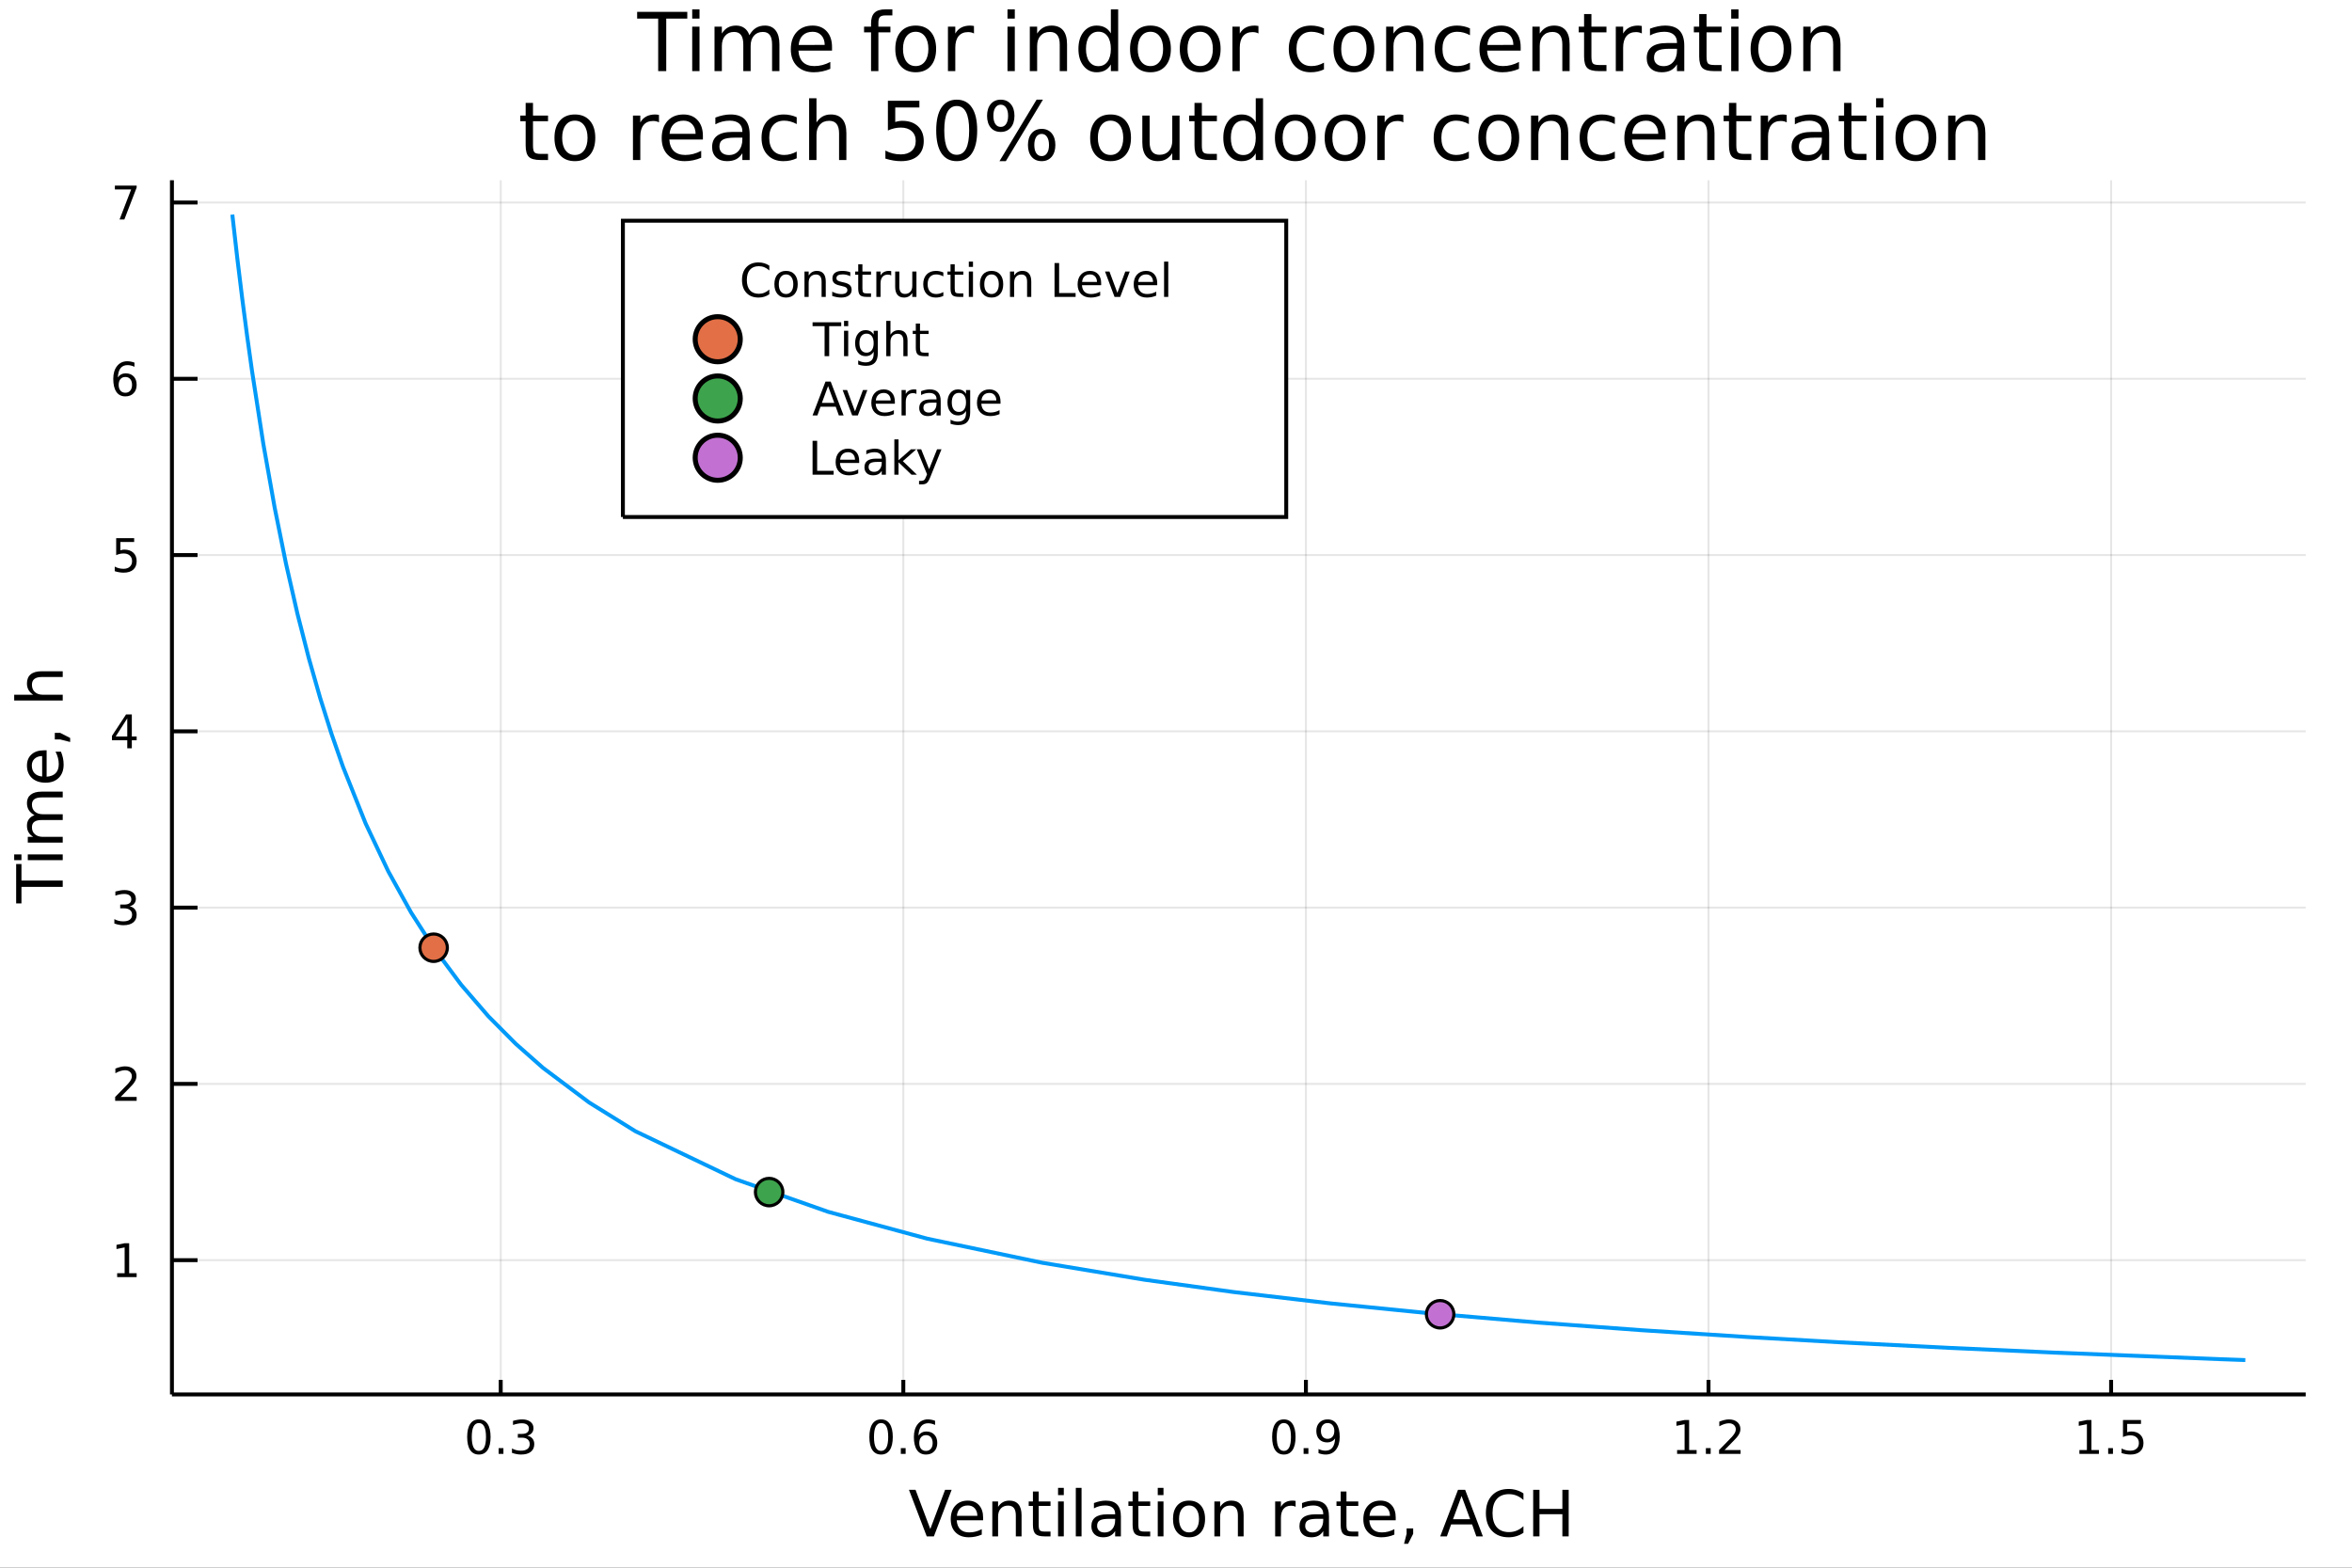 <?xml version="1.0" encoding="utf-8"?>
<svg xmlns="http://www.w3.org/2000/svg" xmlns:xlink="http://www.w3.org/1999/xlink" width="600" height="400" viewBox="0 0 2400 1600">
<rect x="0" y="0" width="2400" height="1600" fill="#333333" stroke="none"/>
<defs>
  <clipPath id="clip460">
    <rect x="0" y="0" width="2400" height="1600"/>
  </clipPath>
</defs>
<path clip-path="url(#clip460)" d="
M0 1600 L2400 1600 L2400 0 L0 0  Z
  " fill="#ffffff" fill-rule="evenodd" fill-opacity="1"/>
<defs>
  <clipPath id="clip461">
    <rect x="480" y="0" width="1681" height="1600"/>
  </clipPath>
</defs>
<path clip-path="url(#clip460)" d="
M175.445 1423.18 L2352.76 1423.18 L2352.76 183.952 L175.445 183.952  Z
  " fill="#ffffff" fill-rule="evenodd" fill-opacity="1"/>
<defs>
  <clipPath id="clip462">
    <rect x="175" y="183" width="2178" height="1240"/>
  </clipPath>
</defs>
<polyline clip-path="url(#clip462)" style="stroke:#000000; stroke-width:2; stroke-opacity:0.1; fill:none" points="
  510.943,1423.18 510.943,183.952 
  "/>
<polyline clip-path="url(#clip462)" style="stroke:#000000; stroke-width:2; stroke-opacity:0.1; fill:none" points="
  921.756,1423.18 921.756,183.952 
  "/>
<polyline clip-path="url(#clip462)" style="stroke:#000000; stroke-width:2; stroke-opacity:0.1; fill:none" points="
  1332.57,1423.18 1332.57,183.952 
  "/>
<polyline clip-path="url(#clip462)" style="stroke:#000000; stroke-width:2; stroke-opacity:0.1; fill:none" points="
  1743.38,1423.18 1743.38,183.952 
  "/>
<polyline clip-path="url(#clip462)" style="stroke:#000000; stroke-width:2; stroke-opacity:0.1; fill:none" points="
  2154.2,1423.18 2154.2,183.952 
  "/>
<polyline clip-path="url(#clip460)" style="stroke:#000000; stroke-width:4; stroke-opacity:1; fill:none" points="
  175.445,1423.18 2352.76,1423.18 
  "/>
<polyline clip-path="url(#clip460)" style="stroke:#000000; stroke-width:4; stroke-opacity:1; fill:none" points="
  510.943,1423.18 510.943,1408.31 
  "/>
<polyline clip-path="url(#clip460)" style="stroke:#000000; stroke-width:4; stroke-opacity:1; fill:none" points="
  921.756,1423.18 921.756,1408.31 
  "/>
<polyline clip-path="url(#clip460)" style="stroke:#000000; stroke-width:4; stroke-opacity:1; fill:none" points="
  1332.57,1423.18 1332.57,1408.31 
  "/>
<polyline clip-path="url(#clip460)" style="stroke:#000000; stroke-width:4; stroke-opacity:1; fill:none" points="
  1743.38,1423.18 1743.38,1408.31 
  "/>
<polyline clip-path="url(#clip460)" style="stroke:#000000; stroke-width:4; stroke-opacity:1; fill:none" points="
  2154.2,1423.18 2154.2,1408.31 
  "/>
<path clip-path="url(#clip460)" d="M 0 0 M488.651 1452.37 Q485.04 1452.37 483.211 1455.94 Q481.406 1459.48 481.406 1466.61 Q481.406 1473.71 483.211 1477.28 Q485.04 1480.82 488.651 1480.82 Q492.285 1480.82 494.091 1477.28 Q495.92 1473.71 495.92 1466.61 Q495.92 1459.48 494.091 1455.94 Q492.285 1452.37 488.651 1452.37 M488.651 1448.67 Q494.461 1448.67 497.517 1453.27 Q500.596 1457.86 500.596 1466.61 Q500.596 1475.33 497.517 1479.94 Q494.461 1484.52 488.651 1484.52 Q482.841 1484.52 479.762 1479.94 Q476.707 1475.33 476.707 1466.61 Q476.707 1457.86 479.762 1453.27 Q482.841 1448.67 488.651 1448.67 Z" fill="#000000" fill-rule="evenodd" fill-opacity="1" /><path clip-path="url(#clip460)" d="M 0 0 M508.813 1477.97 L513.697 1477.97 L513.697 1483.85 L508.813 1483.85 L508.813 1477.97 Z" fill="#000000" fill-rule="evenodd" fill-opacity="1" /><path clip-path="url(#clip460)" d="M 0 0 M538.049 1465.22 Q541.406 1465.94 543.281 1468.2 Q545.179 1470.47 545.179 1473.81 Q545.179 1478.92 541.66 1481.72 Q538.142 1484.52 531.66 1484.52 Q529.484 1484.52 527.17 1484.08 Q524.878 1483.67 522.424 1482.81 L522.424 1478.3 Q524.369 1479.43 526.683 1480.01 Q528.998 1480.59 531.521 1480.59 Q535.919 1480.59 538.211 1478.85 Q540.526 1477.12 540.526 1473.81 Q540.526 1470.75 538.373 1469.04 Q536.244 1467.3 532.424 1467.3 L528.396 1467.3 L528.396 1463.46 L532.609 1463.46 Q536.058 1463.46 537.887 1462.09 Q539.716 1460.7 539.716 1458.11 Q539.716 1455.45 537.818 1454.04 Q535.943 1452.6 532.424 1452.6 Q530.503 1452.6 528.304 1453.02 Q526.105 1453.44 523.466 1454.31 L523.466 1450.15 Q526.128 1449.41 528.443 1449.04 Q530.781 1448.67 532.841 1448.67 Q538.165 1448.67 541.267 1451.1 Q544.369 1453.5 544.369 1457.63 Q544.369 1460.5 542.725 1462.49 Q541.081 1464.45 538.049 1465.22 Z" fill="#000000" fill-rule="evenodd" fill-opacity="1" /><path clip-path="url(#clip460)" d="M 0 0 M899.059 1452.37 Q895.448 1452.37 893.62 1455.94 Q891.814 1459.48 891.814 1466.61 Q891.814 1473.71 893.62 1477.28 Q895.448 1480.82 899.059 1480.82 Q902.694 1480.82 904.499 1477.28 Q906.328 1473.71 906.328 1466.61 Q906.328 1459.48 904.499 1455.94 Q902.694 1452.37 899.059 1452.37 M899.059 1448.67 Q904.87 1448.67 907.925 1453.27 Q911.004 1457.86 911.004 1466.61 Q911.004 1475.33 907.925 1479.94 Q904.87 1484.52 899.059 1484.52 Q893.249 1484.52 890.171 1479.94 Q887.115 1475.33 887.115 1466.61 Q887.115 1457.86 890.171 1453.27 Q893.249 1448.67 899.059 1448.67 Z" fill="#000000" fill-rule="evenodd" fill-opacity="1" /><path clip-path="url(#clip460)" d="M 0 0 M919.221 1477.97 L924.106 1477.97 L924.106 1483.85 L919.221 1483.85 L919.221 1477.97 Z" fill="#000000" fill-rule="evenodd" fill-opacity="1" /><path clip-path="url(#clip460)" d="M 0 0 M944.869 1464.71 Q941.721 1464.71 939.869 1466.86 Q938.041 1469.01 938.041 1472.76 Q938.041 1476.49 939.869 1478.67 Q941.721 1480.82 944.869 1480.82 Q948.018 1480.82 949.846 1478.67 Q951.698 1476.49 951.698 1472.76 Q951.698 1469.01 949.846 1466.86 Q948.018 1464.71 944.869 1464.71 M954.152 1450.06 L954.152 1454.31 Q952.393 1453.48 950.587 1453.04 Q948.805 1452.6 947.045 1452.6 Q942.416 1452.6 939.962 1455.73 Q937.531 1458.85 937.184 1465.17 Q938.55 1463.16 940.61 1462.09 Q942.67 1461 945.147 1461 Q950.355 1461 953.365 1464.18 Q956.397 1467.32 956.397 1472.76 Q956.397 1478.09 953.249 1481.31 Q950.101 1484.52 944.869 1484.52 Q938.874 1484.52 935.703 1479.94 Q932.532 1475.33 932.532 1466.61 Q932.532 1458.41 936.42 1453.55 Q940.309 1448.67 946.86 1448.67 Q948.619 1448.67 950.402 1449.01 Q952.207 1449.36 954.152 1450.06 Z" fill="#000000" fill-rule="evenodd" fill-opacity="1" /><path clip-path="url(#clip460)" d="M 0 0 M1310.05 1452.37 Q1306.44 1452.37 1304.61 1455.94 Q1302.8 1459.48 1302.8 1466.61 Q1302.8 1473.71 1304.61 1477.28 Q1306.44 1480.82 1310.05 1480.82 Q1313.68 1480.82 1315.49 1477.28 Q1317.31 1473.71 1317.31 1466.61 Q1317.31 1459.48 1315.49 1455.94 Q1313.68 1452.37 1310.05 1452.37 M1310.05 1448.67 Q1315.86 1448.67 1318.91 1453.27 Q1321.99 1457.86 1321.99 1466.61 Q1321.99 1475.33 1318.91 1479.94 Q1315.86 1484.52 1310.05 1484.52 Q1304.24 1484.52 1301.16 1479.94 Q1298.1 1475.33 1298.1 1466.61 Q1298.1 1457.86 1301.16 1453.27 Q1304.24 1448.67 1310.05 1448.67 Z" fill="#000000" fill-rule="evenodd" fill-opacity="1" /><path clip-path="url(#clip460)" d="M 0 0 M1330.21 1477.97 L1335.09 1477.97 L1335.09 1483.85 L1330.21 1483.85 L1330.21 1477.97 Z" fill="#000000" fill-rule="evenodd" fill-opacity="1" /><path clip-path="url(#clip460)" d="M 0 0 M1345.42 1483.13 L1345.42 1478.88 Q1347.18 1479.71 1348.98 1480.15 Q1350.79 1480.59 1352.52 1480.59 Q1357.15 1480.59 1359.58 1477.49 Q1362.04 1474.36 1362.38 1468.02 Q1361.04 1470.01 1358.98 1471.07 Q1356.92 1472.14 1354.42 1472.14 Q1349.24 1472.14 1346.2 1469.01 Q1343.19 1465.87 1343.19 1460.43 Q1343.19 1455.1 1346.34 1451.88 Q1349.49 1448.67 1354.72 1448.67 Q1360.72 1448.67 1363.87 1453.27 Q1367.04 1457.86 1367.04 1466.61 Q1367.04 1474.78 1363.15 1479.66 Q1359.28 1484.52 1352.73 1484.52 Q1350.97 1484.52 1349.17 1484.18 Q1347.36 1483.83 1345.42 1483.13 M1354.72 1468.48 Q1357.87 1468.48 1359.7 1466.33 Q1361.55 1464.18 1361.55 1460.43 Q1361.55 1456.7 1359.7 1454.55 Q1357.87 1452.37 1354.72 1452.37 Q1351.57 1452.37 1349.72 1454.55 Q1347.89 1456.7 1347.89 1460.43 Q1347.89 1464.18 1349.72 1466.33 Q1351.57 1468.48 1354.72 1468.48 Z" fill="#000000" fill-rule="evenodd" fill-opacity="1" /><path clip-path="url(#clip460)" d="M 0 0 M1711.33 1479.92 L1718.97 1479.92 L1718.97 1453.55 L1710.66 1455.22 L1710.66 1450.96 L1718.93 1449.29 L1723.6 1449.29 L1723.6 1479.92 L1731.24 1479.92 L1731.24 1483.85 L1711.33 1483.85 L1711.33 1479.92 Z" fill="#000000" fill-rule="evenodd" fill-opacity="1" /><path clip-path="url(#clip460)" d="M 0 0 M1740.69 1477.97 L1745.57 1477.97 L1745.57 1483.85 L1740.69 1483.85 L1740.69 1477.97 Z" fill="#000000" fill-rule="evenodd" fill-opacity="1" /><path clip-path="url(#clip460)" d="M 0 0 M1759.78 1479.92 L1776.1 1479.92 L1776.1 1483.85 L1754.16 1483.85 L1754.16 1479.92 Q1756.82 1477.16 1761.4 1472.53 Q1766.01 1467.88 1767.19 1466.54 Q1769.44 1464.01 1770.32 1462.28 Q1771.22 1460.52 1771.22 1458.83 Q1771.22 1456.07 1769.27 1454.34 Q1767.35 1452.6 1764.25 1452.6 Q1762.05 1452.6 1759.6 1453.37 Q1757.17 1454.13 1754.39 1455.68 L1754.39 1450.96 Q1757.21 1449.82 1759.67 1449.25 Q1762.12 1448.67 1764.16 1448.67 Q1769.53 1448.67 1772.72 1451.35 Q1775.92 1454.04 1775.92 1458.53 Q1775.92 1460.66 1775.11 1462.58 Q1774.32 1464.48 1772.21 1467.07 Q1771.63 1467.74 1768.53 1470.96 Q1765.43 1474.15 1759.78 1479.92 Z" fill="#000000" fill-rule="evenodd" fill-opacity="1" /><path clip-path="url(#clip460)" d="M 0 0 M2121.85 1479.92 L2129.49 1479.92 L2129.49 1453.55 L2121.18 1455.22 L2121.18 1450.96 L2129.44 1449.29 L2134.12 1449.29 L2134.12 1479.92 L2141.75 1479.92 L2141.75 1483.85 L2121.85 1483.85 L2121.85 1479.92 Z" fill="#000000" fill-rule="evenodd" fill-opacity="1" /><path clip-path="url(#clip460)" d="M 0 0 M2151.2 1477.97 L2156.08 1477.97 L2156.08 1483.85 L2151.2 1483.85 L2151.2 1477.97 Z" fill="#000000" fill-rule="evenodd" fill-opacity="1" /><path clip-path="url(#clip460)" d="M 0 0 M2166.31 1449.29 L2184.67 1449.29 L2184.67 1453.23 L2170.6 1453.23 L2170.6 1461.7 Q2171.62 1461.35 2172.63 1461.19 Q2173.65 1461 2174.67 1461 Q2180.46 1461 2183.84 1464.18 Q2187.22 1467.35 2187.22 1472.76 Q2187.22 1478.34 2183.74 1481.44 Q2180.27 1484.52 2173.95 1484.52 Q2171.78 1484.52 2169.51 1484.15 Q2167.26 1483.78 2164.86 1483.04 L2164.86 1478.34 Q2166.94 1479.48 2169.16 1480.03 Q2171.38 1480.59 2173.86 1480.59 Q2177.86 1480.59 2180.2 1478.48 Q2182.54 1476.38 2182.54 1472.76 Q2182.54 1469.15 2180.2 1467.05 Q2177.86 1464.94 2173.86 1464.94 Q2171.99 1464.94 2170.11 1465.36 Q2168.26 1465.77 2166.31 1466.65 L2166.31 1449.29 Z" fill="#000000" fill-rule="evenodd" fill-opacity="1" /><path clip-path="url(#clip460)" d="M 0 0 M945.656 1568.04 L927.514 1520.52 L934.23 1520.52 L949.285 1560.53 L964.371 1520.52 L971.055 1520.52 L952.945 1568.04 L945.656 1568.04 Z" fill="#000000" fill-rule="evenodd" fill-opacity="1" /><path clip-path="url(#clip460)" d="M 0 0 M1003.17 1548.76 L1003.17 1551.62 L976.243 1551.62 Q976.625 1557.67 979.872 1560.85 Q983.15 1564 988.975 1564 Q992.349 1564 995.5 1563.17 Q998.682 1562.35 1001.8 1560.69 L1001.8 1566.23 Q998.651 1567.57 995.34 1568.27 Q992.03 1568.97 988.625 1568.97 Q980.095 1568.97 975.097 1564 Q970.132 1559.04 970.132 1550.57 Q970.132 1541.82 974.843 1536.69 Q979.585 1531.54 987.606 1531.54 Q994.799 1531.54 998.969 1536.18 Q1003.17 1540.8 1003.17 1548.76 M997.314 1547.04 Q997.25 1542.23 994.608 1539.37 Q991.998 1536.5 987.67 1536.5 Q982.768 1536.5 979.808 1539.27 Q976.88 1542.04 976.434 1547.07 L997.314 1547.04 Z" fill="#000000" fill-rule="evenodd" fill-opacity="1" /><path clip-path="url(#clip460)" d="M 0 0 M1042.41 1546.53 L1042.41 1568.04 L1036.56 1568.04 L1036.56 1546.72 Q1036.56 1541.66 1034.59 1539.14 Q1032.61 1536.63 1028.66 1536.63 Q1023.92 1536.63 1021.19 1539.65 Q1018.45 1542.68 1018.45 1547.9 L1018.45 1568.04 L1012.56 1568.04 L1012.56 1532.4 L1018.45 1532.4 L1018.45 1537.93 Q1020.55 1534.72 1023.38 1533.13 Q1026.25 1531.54 1029.97 1531.54 Q1036.11 1531.54 1039.26 1535.36 Q1042.41 1539.14 1042.41 1546.53 Z" fill="#000000" fill-rule="evenodd" fill-opacity="1" /><path clip-path="url(#clip460)" d="M 0 0 M1059.89 1522.27 L1059.89 1532.4 L1071.95 1532.4 L1071.95 1536.95 L1059.89 1536.95 L1059.89 1556.3 Q1059.89 1560.66 1061.07 1561.9 Q1062.28 1563.14 1065.94 1563.14 L1071.95 1563.14 L1071.95 1568.04 L1065.94 1568.04 Q1059.16 1568.04 1056.58 1565.53 Q1054 1562.98 1054 1556.3 L1054 1536.95 L1049.7 1536.95 L1049.7 1532.4 L1054 1532.4 L1054 1522.27 L1059.89 1522.27 Z" fill="#000000" fill-rule="evenodd" fill-opacity="1" /><path clip-path="url(#clip460)" d="M 0 0 M1079.65 1532.4 L1085.51 1532.4 L1085.51 1568.04 L1079.65 1568.04 L1079.65 1532.4 M1079.65 1518.52 L1085.51 1518.52 L1085.51 1525.93 L1079.65 1525.93 L1079.65 1518.52 Z" fill="#000000" fill-rule="evenodd" fill-opacity="1" /><path clip-path="url(#clip460)" d="M 0 0 M1097.76 1518.52 L1103.62 1518.52 L1103.62 1568.04 L1097.76 1568.04 L1097.76 1518.52 Z" fill="#000000" fill-rule="evenodd" fill-opacity="1" /><path clip-path="url(#clip460)" d="M 0 0 M1132.08 1550.12 Q1124.98 1550.12 1122.24 1551.75 Q1119.5 1553.37 1119.5 1557.29 Q1119.5 1560.4 1121.54 1562.25 Q1123.61 1564.07 1127.14 1564.07 Q1132.01 1564.07 1134.94 1560.63 Q1137.9 1557.16 1137.9 1551.43 L1137.9 1550.12 L1132.08 1550.12 M1143.76 1547.71 L1143.76 1568.04 L1137.9 1568.04 L1137.9 1562.63 Q1135.9 1565.88 1132.9 1567.44 Q1129.91 1568.97 1125.58 1568.97 Q1120.11 1568.97 1116.86 1565.91 Q1113.65 1562.82 1113.65 1557.67 Q1113.65 1551.65 1117.66 1548.6 Q1121.7 1545.54 1129.69 1545.54 L1137.9 1545.54 L1137.9 1544.97 Q1137.9 1540.93 1135.23 1538.73 Q1132.59 1536.5 1127.78 1536.5 Q1124.72 1536.5 1121.83 1537.23 Q1118.93 1537.97 1116.26 1539.43 L1116.26 1534.02 Q1119.47 1532.78 1122.5 1532.17 Q1125.52 1531.54 1128.38 1531.54 Q1136.12 1531.54 1139.94 1535.55 Q1143.76 1539.56 1143.76 1547.71 Z" fill="#000000" fill-rule="evenodd" fill-opacity="1" /><path clip-path="url(#clip460)" d="M 0 0 M1161.61 1522.27 L1161.61 1532.4 L1173.68 1532.4 L1173.68 1536.95 L1161.61 1536.95 L1161.61 1556.3 Q1161.61 1560.66 1162.79 1561.9 Q1164 1563.14 1167.66 1563.14 L1173.68 1563.14 L1173.68 1568.04 L1167.66 1568.04 Q1160.88 1568.04 1158.3 1565.53 Q1155.72 1562.98 1155.72 1556.3 L1155.72 1536.95 L1151.43 1536.95 L1151.43 1532.4 L1155.72 1532.4 L1155.72 1522.27 L1161.61 1522.27 Z" fill="#000000" fill-rule="evenodd" fill-opacity="1" /><path clip-path="url(#clip460)" d="M 0 0 M1181.38 1532.4 L1187.23 1532.4 L1187.23 1568.04 L1181.38 1568.04 L1181.38 1532.4 M1181.38 1518.52 L1187.23 1518.52 L1187.23 1525.93 L1181.38 1525.93 L1181.38 1518.52 Z" fill="#000000" fill-rule="evenodd" fill-opacity="1" /><path clip-path="url(#clip460)" d="M 0 0 M1213.3 1536.5 Q1208.59 1536.5 1205.85 1540.19 Q1203.12 1543.85 1203.12 1550.25 Q1203.12 1556.65 1205.82 1560.34 Q1208.56 1564 1213.3 1564 Q1217.98 1564 1220.72 1560.31 Q1223.46 1556.62 1223.46 1550.25 Q1223.46 1543.92 1220.72 1540.23 Q1217.98 1536.5 1213.3 1536.5 M1213.3 1531.54 Q1220.94 1531.54 1225.3 1536.5 Q1229.66 1541.47 1229.66 1550.25 Q1229.66 1559 1225.3 1564 Q1220.94 1568.97 1213.3 1568.97 Q1205.63 1568.97 1201.27 1564 Q1196.94 1559 1196.94 1550.25 Q1196.94 1541.47 1201.27 1536.5 Q1205.63 1531.54 1213.3 1531.54 Z" fill="#000000" fill-rule="evenodd" fill-opacity="1" /><path clip-path="url(#clip460)" d="M 0 0 M1269 1546.53 L1269 1568.04 L1263.15 1568.04 L1263.15 1546.72 Q1263.15 1541.66 1261.17 1539.14 Q1259.2 1536.63 1255.25 1536.63 Q1250.51 1536.63 1247.77 1539.65 Q1245.04 1542.68 1245.04 1547.9 L1245.04 1568.04 L1239.15 1568.04 L1239.15 1532.4 L1245.04 1532.4 L1245.04 1537.93 Q1247.14 1534.72 1249.97 1533.13 Q1252.83 1531.54 1256.56 1531.54 Q1262.7 1531.54 1265.85 1535.36 Q1269 1539.14 1269 1546.53 Z" fill="#000000" fill-rule="evenodd" fill-opacity="1" /><path clip-path="url(#clip460)" d="M 0 0 M1322.06 1537.87 Q1321.07 1537.3 1319.9 1537.04 Q1318.75 1536.76 1317.35 1536.76 Q1312.38 1536.76 1309.71 1540 Q1307.07 1543.22 1307.07 1549.27 L1307.07 1568.04 L1301.18 1568.04 L1301.18 1532.4 L1307.07 1532.4 L1307.07 1537.93 Q1308.92 1534.69 1311.88 1533.13 Q1314.84 1531.54 1319.07 1531.54 Q1319.67 1531.54 1320.41 1531.63 Q1321.14 1531.7 1322.03 1531.85 L1322.06 1537.87 Z" fill="#000000" fill-rule="evenodd" fill-opacity="1" /><path clip-path="url(#clip460)" d="M 0 0 M1344.4 1550.12 Q1337.31 1550.12 1334.57 1551.75 Q1331.83 1553.37 1331.83 1557.29 Q1331.83 1560.4 1333.87 1562.25 Q1335.94 1564.07 1339.47 1564.07 Q1344.34 1564.07 1347.27 1560.63 Q1350.23 1557.16 1350.23 1551.43 L1350.23 1550.12 L1344.4 1550.12 M1356.09 1547.71 L1356.09 1568.04 L1350.23 1568.04 L1350.23 1562.63 Q1348.22 1565.88 1345.23 1567.44 Q1342.24 1568.97 1337.91 1568.97 Q1332.44 1568.97 1329.19 1565.91 Q1325.98 1562.82 1325.98 1557.67 Q1325.98 1551.65 1329.99 1548.6 Q1334.03 1545.54 1342.02 1545.54 L1350.23 1545.54 L1350.23 1544.97 Q1350.23 1540.93 1347.55 1538.73 Q1344.91 1536.5 1340.11 1536.5 Q1337.05 1536.5 1334.16 1537.23 Q1331.26 1537.97 1328.59 1539.43 L1328.59 1534.02 Q1331.8 1532.78 1334.82 1532.17 Q1337.85 1531.54 1340.71 1531.54 Q1348.45 1531.54 1352.27 1535.55 Q1356.09 1539.56 1356.09 1547.71 Z" fill="#000000" fill-rule="evenodd" fill-opacity="1" /><path clip-path="url(#clip460)" d="M 0 0 M1373.94 1522.27 L1373.94 1532.4 L1386 1532.4 L1386 1536.95 L1373.94 1536.95 L1373.94 1556.3 Q1373.94 1560.66 1375.12 1561.9 Q1376.33 1563.14 1379.99 1563.14 L1386 1563.14 L1386 1568.04 L1379.99 1568.04 Q1373.21 1568.04 1370.63 1565.53 Q1368.05 1562.98 1368.05 1556.3 L1368.05 1536.95 L1363.76 1536.95 L1363.76 1532.4 L1368.05 1532.4 L1368.05 1522.27 L1373.94 1522.27 Z" fill="#000000" fill-rule="evenodd" fill-opacity="1" /><path clip-path="url(#clip460)" d="M 0 0 M1424.2 1548.76 L1424.2 1551.62 L1397.27 1551.62 Q1397.65 1557.67 1400.9 1560.85 Q1404.18 1564 1410 1564 Q1413.38 1564 1416.53 1563.17 Q1419.71 1562.35 1422.83 1560.69 L1422.83 1566.23 Q1419.68 1567.57 1416.37 1568.27 Q1413.06 1568.97 1409.65 1568.97 Q1401.12 1568.97 1396.13 1564 Q1391.16 1559.04 1391.16 1550.57 Q1391.16 1541.82 1395.87 1536.69 Q1400.61 1531.54 1408.63 1531.54 Q1415.83 1531.54 1420 1536.18 Q1424.2 1540.8 1424.2 1548.76 M1418.34 1547.04 Q1418.28 1542.23 1415.64 1539.37 Q1413.03 1536.5 1408.7 1536.5 Q1403.8 1536.5 1400.84 1539.27 Q1397.91 1542.04 1397.46 1547.07 L1418.34 1547.04 Z" fill="#000000" fill-rule="evenodd" fill-opacity="1" /><path clip-path="url(#clip460)" d="M 0 0 M1435.31 1559.96 L1442.02 1559.96 L1442.02 1565.43 L1436.8 1575.62 L1432.7 1575.62 L1435.31 1565.43 L1435.31 1559.96 Z" fill="#000000" fill-rule="evenodd" fill-opacity="1" /><path clip-path="url(#clip460)" d="M 0 0 M1491.39 1526.86 L1482.67 1550.51 L1500.14 1550.51 L1491.39 1526.86 M1487.76 1520.52 L1495.05 1520.52 L1513.16 1568.04 L1506.47 1568.04 L1502.15 1555.85 L1480.73 1555.85 L1476.4 1568.04 L1469.62 1568.04 L1487.76 1520.52 Z" fill="#000000" fill-rule="evenodd" fill-opacity="1" /><path clip-path="url(#clip460)" d="M 0 0 M1554.54 1524.18 L1554.54 1530.96 Q1551.29 1527.94 1547.6 1526.44 Q1543.94 1524.95 1539.8 1524.95 Q1531.65 1524.95 1527.32 1529.95 Q1522.99 1534.91 1522.99 1544.33 Q1522.99 1553.72 1527.32 1558.72 Q1531.65 1563.68 1539.8 1563.68 Q1543.94 1563.68 1547.6 1562.19 Q1551.29 1560.69 1554.54 1557.67 L1554.54 1564.38 Q1551.16 1566.68 1547.37 1567.82 Q1543.62 1568.97 1539.42 1568.97 Q1528.63 1568.97 1522.42 1562.38 Q1516.21 1555.76 1516.21 1544.33 Q1516.21 1532.87 1522.42 1526.28 Q1528.63 1519.66 1539.42 1519.66 Q1543.68 1519.66 1547.44 1520.81 Q1551.23 1521.92 1554.54 1524.18 Z" fill="#000000" fill-rule="evenodd" fill-opacity="1" /><path clip-path="url(#clip460)" d="M 0 0 M1564.47 1520.52 L1570.9 1520.52 L1570.9 1540 L1594.26 1540 L1594.26 1520.52 L1600.69 1520.52 L1600.69 1568.04 L1594.26 1568.04 L1594.26 1545.41 L1570.9 1545.41 L1570.9 1568.04 L1564.47 1568.04 L1564.47 1520.52 Z" fill="#000000" fill-rule="evenodd" fill-opacity="1" /><polyline clip-path="url(#clip462)" style="stroke:#000000; stroke-width:2; stroke-opacity:0.1; fill:none" points="
  175.445,1286.14 2352.76,1286.14 
  "/>
<polyline clip-path="url(#clip462)" style="stroke:#000000; stroke-width:2; stroke-opacity:0.1; fill:none" points="
  175.445,1106.23 2352.76,1106.23 
  "/>
<polyline clip-path="url(#clip462)" style="stroke:#000000; stroke-width:2; stroke-opacity:0.1; fill:none" points="
  175.445,926.325 2352.76,926.325 
  "/>
<polyline clip-path="url(#clip462)" style="stroke:#000000; stroke-width:2; stroke-opacity:0.1; fill:none" points="
  175.445,746.417 2352.76,746.417 
  "/>
<polyline clip-path="url(#clip462)" style="stroke:#000000; stroke-width:2; stroke-opacity:0.1; fill:none" points="
  175.445,566.51 2352.76,566.51 
  "/>
<polyline clip-path="url(#clip462)" style="stroke:#000000; stroke-width:2; stroke-opacity:0.1; fill:none" points="
  175.445,386.603 2352.76,386.603 
  "/>
<polyline clip-path="url(#clip462)" style="stroke:#000000; stroke-width:2; stroke-opacity:0.1; fill:none" points="
  175.445,206.696 2352.76,206.696 
  "/>
<polyline clip-path="url(#clip460)" style="stroke:#000000; stroke-width:4; stroke-opacity:1; fill:none" points="
  175.445,1423.18 175.445,183.952 
  "/>
<polyline clip-path="url(#clip460)" style="stroke:#000000; stroke-width:4; stroke-opacity:1; fill:none" points="
  175.445,1286.14 201.573,1286.14 
  "/>
<polyline clip-path="url(#clip460)" style="stroke:#000000; stroke-width:4; stroke-opacity:1; fill:none" points="
  175.445,1106.23 201.573,1106.23 
  "/>
<polyline clip-path="url(#clip460)" style="stroke:#000000; stroke-width:4; stroke-opacity:1; fill:none" points="
  175.445,926.325 201.573,926.325 
  "/>
<polyline clip-path="url(#clip460)" style="stroke:#000000; stroke-width:4; stroke-opacity:1; fill:none" points="
  175.445,746.417 201.573,746.417 
  "/>
<polyline clip-path="url(#clip460)" style="stroke:#000000; stroke-width:4; stroke-opacity:1; fill:none" points="
  175.445,566.51 201.573,566.51 
  "/>
<polyline clip-path="url(#clip460)" style="stroke:#000000; stroke-width:4; stroke-opacity:1; fill:none" points="
  175.445,386.603 201.573,386.603 
  "/>
<polyline clip-path="url(#clip460)" style="stroke:#000000; stroke-width:4; stroke-opacity:1; fill:none" points="
  175.445,206.696 201.573,206.696 
  "/>
<path clip-path="url(#clip460)" d="M 0 0 M119.538 1299.48 L127.177 1299.48 L127.177 1273.12 L118.867 1274.78 L118.867 1270.53 L127.13 1268.86 L131.806 1268.86 L131.806 1299.48 L139.445 1299.48 L139.445 1303.42 L119.538 1303.42 L119.538 1299.48 Z" fill="#000000" fill-rule="evenodd" fill-opacity="1" /><path clip-path="url(#clip460)" d="M 0 0 M123.126 1119.58 L139.445 1119.58 L139.445 1123.51 L117.501 1123.51 L117.501 1119.58 Q120.163 1116.82 124.746 1112.19 Q129.353 1107.54 130.533 1106.2 Q132.779 1103.67 133.658 1101.94 Q134.561 1100.18 134.561 1098.49 Q134.561 1095.73 132.617 1094 Q130.695 1092.26 127.593 1092.26 Q125.394 1092.26 122.941 1093.03 Q120.51 1093.79 117.732 1095.34 L117.732 1090.62 Q120.556 1089.48 123.01 1088.91 Q125.464 1088.33 127.501 1088.33 Q132.871 1088.33 136.066 1091.01 Q139.26 1093.7 139.26 1098.19 Q139.26 1100.32 138.45 1102.24 Q137.663 1104.14 135.556 1106.73 Q134.978 1107.4 131.876 1110.62 Q128.774 1113.81 123.126 1119.58 Z" fill="#000000" fill-rule="evenodd" fill-opacity="1" /><path clip-path="url(#clip460)" d="M 0 0 M132.316 924.97 Q135.672 925.688 137.547 927.957 Q139.445 930.225 139.445 933.558 Q139.445 938.674 135.927 941.475 Q132.408 944.276 125.927 944.276 Q123.751 944.276 121.436 943.836 Q119.144 943.419 116.691 942.563 L116.691 938.049 Q118.635 939.183 120.95 939.762 Q123.265 940.341 125.788 940.341 Q130.186 940.341 132.478 938.605 Q134.792 936.869 134.792 933.558 Q134.792 930.503 132.64 928.79 Q130.51 927.054 126.691 927.054 L122.663 927.054 L122.663 923.211 L126.876 923.211 Q130.325 923.211 132.154 921.846 Q133.982 920.457 133.982 917.864 Q133.982 915.202 132.084 913.79 Q130.209 912.355 126.691 912.355 Q124.769 912.355 122.57 912.771 Q120.371 913.188 117.732 914.068 L117.732 909.901 Q120.394 909.16 122.709 908.79 Q125.047 908.42 127.107 908.42 Q132.431 908.42 135.533 910.85 Q138.635 913.258 138.635 917.378 Q138.635 920.248 136.992 922.239 Q135.348 924.207 132.316 924.97 Z" fill="#000000" fill-rule="evenodd" fill-opacity="1" /><path clip-path="url(#clip460)" d="M 0 0 M129.862 733.212 L118.056 751.66 L129.862 751.66 L129.862 733.212 M128.635 729.137 L134.515 729.137 L134.515 751.66 L139.445 751.66 L139.445 755.549 L134.515 755.549 L134.515 763.697 L129.862 763.697 L129.862 755.549 L114.26 755.549 L114.26 751.035 L128.635 729.137 Z" fill="#000000" fill-rule="evenodd" fill-opacity="1" /><path clip-path="url(#clip460)" d="M 0 0 M118.543 549.23 L136.899 549.23 L136.899 553.165 L122.825 553.165 L122.825 561.638 Q123.843 561.29 124.862 561.128 Q125.88 560.943 126.899 560.943 Q132.686 560.943 136.066 564.114 Q139.445 567.286 139.445 572.702 Q139.445 578.281 135.973 581.383 Q132.501 584.462 126.181 584.462 Q124.005 584.462 121.737 584.091 Q119.492 583.721 117.084 582.98 L117.084 578.281 Q119.168 579.415 121.39 579.971 Q123.612 580.526 126.089 580.526 Q130.093 580.526 132.431 578.42 Q134.769 576.313 134.769 572.702 Q134.769 569.091 132.431 566.985 Q130.093 564.878 126.089 564.878 Q124.214 564.878 122.339 565.295 Q120.487 565.712 118.543 566.591 L118.543 549.23 Z" fill="#000000" fill-rule="evenodd" fill-opacity="1" /><path clip-path="url(#clip460)" d="M 0 0 M127.917 384.74 Q124.769 384.74 122.918 386.892 Q121.089 389.045 121.089 392.795 Q121.089 396.522 122.918 398.698 Q124.769 400.851 127.917 400.851 Q131.066 400.851 132.894 398.698 Q134.746 396.522 134.746 392.795 Q134.746 389.045 132.894 386.892 Q131.066 384.74 127.917 384.74 M137.2 370.087 L137.2 374.346 Q135.441 373.513 133.635 373.073 Q131.853 372.633 130.093 372.633 Q125.464 372.633 123.01 375.758 Q120.58 378.883 120.232 385.203 Q121.598 383.189 123.658 382.124 Q125.718 381.036 128.195 381.036 Q133.404 381.036 136.413 384.207 Q139.445 387.355 139.445 392.795 Q139.445 398.119 136.297 401.337 Q133.149 404.554 127.917 404.554 Q121.922 404.554 118.751 399.971 Q115.58 395.365 115.58 386.638 Q115.58 378.443 119.468 373.582 Q123.357 368.698 129.908 368.698 Q131.667 368.698 133.45 369.045 Q135.255 369.393 137.2 370.087 Z" fill="#000000" fill-rule="evenodd" fill-opacity="1" /><path clip-path="url(#clip460)" d="M 0 0 M117.223 189.416 L139.445 189.416 L139.445 191.407 L126.899 223.976 L122.015 223.976 L133.82 193.351 L117.223 193.351 L117.223 189.416 Z" fill="#000000" fill-rule="evenodd" fill-opacity="1" /><path clip-path="url(#clip460)" d="M 0 0 M16.484 922.032 L16.484 881.832 L21.895 881.832 L21.895 898.701 L64.004 898.701 L64.004 905.163 L21.895 905.163 L21.895 922.032 L16.484 922.032 Z" fill="#000000" fill-rule="evenodd" fill-opacity="1" /><path clip-path="url(#clip460)" d="M 0 0 M28.356 877.886 L28.356 872.029 L64.004 872.029 L64.004 877.886 L28.356 877.886 M14.479 877.886 L14.479 872.029 L21.895 872.029 L21.895 877.886 L14.479 877.886 Z" fill="#000000" fill-rule="evenodd" fill-opacity="1" /><path clip-path="url(#clip460)" d="M 0 0 M35.199 832.021 Q31.253 829.825 29.375 826.769 Q27.497 823.713 27.497 819.576 Q27.497 814.006 31.412 810.982 Q35.295 807.958 42.488 807.958 L64.004 807.958 L64.004 813.847 L42.679 813.847 Q37.555 813.847 35.072 815.661 Q32.589 817.475 32.589 821.199 Q32.589 825.75 35.613 828.392 Q38.637 831.034 43.857 831.034 L64.004 831.034 L64.004 836.922 L42.679 836.922 Q37.523 836.922 35.072 838.737 Q32.589 840.551 32.589 844.338 Q32.589 848.826 35.645 851.468 Q38.669 854.11 43.857 854.11 L64.004 854.11 L64.004 859.998 L28.356 859.998 L28.356 854.11 L33.894 854.11 Q30.616 852.104 29.056 849.304 Q27.497 846.503 27.497 842.651 Q27.497 838.768 29.47 836.063 Q31.444 833.326 35.199 832.021 Z" fill="#000000" fill-rule="evenodd" fill-opacity="1" /><path clip-path="url(#clip460)" d="M 0 0 M44.716 765.786 L47.581 765.786 L47.581 792.712 Q53.628 792.331 56.811 789.084 Q59.962 785.806 59.962 779.981 Q59.962 776.607 59.134 773.456 Q58.307 770.273 56.652 767.154 L62.19 767.154 Q63.527 770.305 64.227 773.615 Q64.927 776.926 64.927 780.331 Q64.927 788.861 59.962 793.858 Q54.997 798.824 46.53 798.824 Q37.777 798.824 32.653 794.113 Q27.497 789.37 27.497 781.35 Q27.497 774.156 32.144 769.987 Q36.759 765.786 44.716 765.786 M42.997 771.642 Q38.191 771.706 35.327 774.347 Q32.462 776.957 32.462 781.286 Q32.462 786.188 35.231 789.148 Q38 792.076 43.029 792.521 L42.997 771.642 Z" fill="#000000" fill-rule="evenodd" fill-opacity="1" /><path clip-path="url(#clip460)" d="M 0 0 M55.92 754.677 L55.92 747.962 L61.394 747.962 L71.579 753.181 L71.579 757.287 L61.394 754.677 L55.92 754.677 Z" fill="#000000" fill-rule="evenodd" fill-opacity="1" /><path clip-path="url(#clip460)" d="M 0 0 M42.488 685.1 L64.004 685.1 L64.004 690.957 L42.679 690.957 Q37.618 690.957 35.104 692.93 Q32.589 694.903 32.589 698.85 Q32.589 703.593 35.613 706.33 Q38.637 709.067 43.857 709.067 L64.004 709.067 L64.004 714.955 L14.479 714.955 L14.479 709.067 L33.894 709.067 Q30.68 706.966 29.088 704.134 Q27.497 701.269 27.497 697.545 Q27.497 691.402 31.316 688.251 Q35.104 685.1 42.488 685.1 Z" fill="#000000" fill-rule="evenodd" fill-opacity="1" /><path clip-path="url(#clip460)" d="M 0 0 M650.146 12.096 L701.308 12.096 L701.308 18.983 L679.839 18.983 L679.839 72.576 L671.615 72.576 L671.615 18.983 L650.146 18.983 L650.146 12.096 Z" fill="#000000" fill-rule="evenodd" fill-opacity="1" /><path clip-path="url(#clip460)" d="M 0 0 M706.332 27.206 L713.785 27.206 L713.785 72.576 L706.332 72.576 L706.332 27.206 M706.332 9.544 L713.785 9.544 L713.785 18.983 L706.332 18.983 L706.332 9.544 Z" fill="#000000" fill-rule="evenodd" fill-opacity="1" /><path clip-path="url(#clip460)" d="M 0 0 M764.705 35.915 Q767.5 30.892 771.389 28.502 Q775.278 26.112 780.544 26.112 Q787.633 26.112 791.482 31.095 Q795.33 36.037 795.33 45.192 L795.33 72.576 L787.836 72.576 L787.836 45.435 Q787.836 38.913 785.527 35.753 Q783.218 32.594 778.478 32.594 Q772.685 32.594 769.323 36.442 Q765.961 40.29 765.961 46.934 L765.961 72.576 L758.467 72.576 L758.467 45.435 Q758.467 38.873 756.158 35.753 Q753.849 32.594 749.028 32.594 Q743.316 32.594 739.954 36.482 Q736.592 40.331 736.592 46.934 L736.592 72.576 L729.098 72.576 L729.098 27.206 L736.592 27.206 L736.592 34.254 Q739.144 30.082 742.709 28.097 Q746.273 26.112 751.175 26.112 Q756.117 26.112 759.56 28.624 Q763.044 31.135 764.705 35.915 Z" fill="#000000" fill-rule="evenodd" fill-opacity="1" /><path clip-path="url(#clip460)" d="M 0 0 M849.004 48.028 L849.004 51.673 L814.734 51.673 Q815.22 59.37 819.352 63.421 Q823.524 67.431 830.937 67.431 Q835.231 67.431 839.242 66.378 Q843.293 65.325 847.263 63.218 L847.263 70.267 Q843.252 71.968 839.039 72.86 Q834.826 73.751 830.492 73.751 Q819.635 73.751 813.275 67.431 Q806.956 61.112 806.956 50.337 Q806.956 39.197 812.951 32.675 Q818.987 26.112 829.195 26.112 Q838.351 26.112 843.657 32.026 Q849.004 37.9 849.004 48.028 M841.551 45.84 Q841.47 39.723 838.107 36.077 Q834.786 32.431 829.276 32.431 Q823.038 32.431 819.271 35.956 Q815.544 39.48 814.977 45.88 L841.551 45.84 Z" fill="#000000" fill-rule="evenodd" fill-opacity="1" /><path clip-path="url(#clip460)" d="M 0 0 M910.578 9.544 L910.578 15.742 L903.449 15.742 Q899.438 15.742 897.858 17.362 Q896.319 18.983 896.319 23.195 L896.319 27.206 L908.593 27.206 L908.593 32.999 L896.319 32.999 L896.319 72.576 L888.825 72.576 L888.825 32.999 L881.695 32.999 L881.695 27.206 L888.825 27.206 L888.825 24.046 Q888.825 16.471 892.349 13.028 Q895.873 9.544 903.53 9.544 L910.578 9.544 Z" fill="#000000" fill-rule="evenodd" fill-opacity="1" /><path clip-path="url(#clip460)" d="M 0 0 M934.397 32.431 Q928.402 32.431 924.918 37.131 Q921.435 41.789 921.435 49.931 Q921.435 58.074 924.878 62.773 Q928.362 67.431 934.397 67.431 Q940.352 67.431 943.836 62.732 Q947.32 58.033 947.32 49.931 Q947.32 41.87 943.836 37.171 Q940.352 32.431 934.397 32.431 M934.397 26.112 Q944.12 26.112 949.669 32.431 Q955.219 38.751 955.219 49.931 Q955.219 61.071 949.669 67.431 Q944.12 73.751 934.397 73.751 Q924.635 73.751 919.085 67.431 Q913.576 61.071 913.576 49.931 Q913.576 38.751 919.085 32.431 Q924.635 26.112 934.397 26.112 Z" fill="#000000" fill-rule="evenodd" fill-opacity="1" /><path clip-path="url(#clip460)" d="M 0 0 M993.865 34.173 Q992.609 33.444 991.11 33.12 Q989.652 32.756 987.869 32.756 Q981.55 32.756 978.147 36.888 Q974.785 40.979 974.785 48.676 L974.785 72.576 L967.291 72.576 L967.291 27.206 L974.785 27.206 L974.785 34.254 Q977.135 30.122 980.902 28.138 Q984.669 26.112 990.057 26.112 Q990.827 26.112 991.758 26.234 Q992.69 26.315 993.824 26.517 L993.865 34.173 Z" fill="#000000" fill-rule="evenodd" fill-opacity="1" /><path clip-path="url(#clip460)" d="M 0 0 M1028.05 27.206 L1035.51 27.206 L1035.51 72.576 L1028.05 72.576 L1028.05 27.206 M1028.05 9.544 L1035.51 9.544 L1035.51 18.983 L1028.05 18.983 L1028.05 9.544 Z" fill="#000000" fill-rule="evenodd" fill-opacity="1" /><path clip-path="url(#clip460)" d="M 0 0 M1088.82 45.192 L1088.82 72.576 L1081.36 72.576 L1081.36 45.435 Q1081.36 38.994 1078.85 35.794 Q1076.34 32.594 1071.32 32.594 Q1065.28 32.594 1061.8 36.442 Q1058.31 40.29 1058.31 46.934 L1058.31 72.576 L1050.82 72.576 L1050.82 27.206 L1058.31 27.206 L1058.31 34.254 Q1060.99 30.163 1064.59 28.138 Q1068.24 26.112 1072.98 26.112 Q1080.8 26.112 1084.81 30.973 Q1088.82 35.794 1088.82 45.192 Z" fill="#000000" fill-rule="evenodd" fill-opacity="1" /><path clip-path="url(#clip460)" d="M 0 0 M1133.54 34.092 L1133.54 9.544 L1140.99 9.544 L1140.99 72.576 L1133.54 72.576 L1133.54 65.77 Q1131.19 69.821 1127.59 71.806 Q1124.02 73.751 1119 73.751 Q1110.77 73.751 1105.59 67.188 Q1100.44 60.626 1100.44 49.931 Q1100.44 39.237 1105.59 32.675 Q1110.77 26.112 1119 26.112 Q1124.02 26.112 1127.59 28.097 Q1131.19 30.041 1133.54 34.092 M1108.14 49.931 Q1108.14 58.155 1111.5 62.854 Q1114.91 67.512 1120.82 67.512 Q1126.73 67.512 1130.14 62.854 Q1133.54 58.155 1133.54 49.931 Q1133.54 41.708 1130.14 37.05 Q1126.73 32.35 1120.82 32.35 Q1114.91 32.35 1111.5 37.05 Q1108.14 41.708 1108.14 49.931 Z" fill="#000000" fill-rule="evenodd" fill-opacity="1" /><path clip-path="url(#clip460)" d="M 0 0 M1173.93 32.431 Q1167.93 32.431 1164.45 37.131 Q1160.96 41.789 1160.96 49.931 Q1160.96 58.074 1164.41 62.773 Q1167.89 67.431 1173.93 67.431 Q1179.88 67.431 1183.37 62.732 Q1186.85 58.033 1186.85 49.931 Q1186.85 41.87 1183.37 37.171 Q1179.88 32.431 1173.93 32.431 M1173.93 26.112 Q1183.65 26.112 1189.2 32.431 Q1194.75 38.751 1194.75 49.931 Q1194.75 61.071 1189.2 67.431 Q1183.65 73.751 1173.93 73.751 Q1164.16 73.751 1158.62 67.431 Q1153.11 61.071 1153.11 49.931 Q1153.11 38.751 1158.62 32.431 Q1164.16 26.112 1173.93 26.112 Z" fill="#000000" fill-rule="evenodd" fill-opacity="1" /><path clip-path="url(#clip460)" d="M 0 0 M1224.69 32.431 Q1218.69 32.431 1215.21 37.131 Q1211.72 41.789 1211.72 49.931 Q1211.72 58.074 1215.17 62.773 Q1218.65 67.431 1224.69 67.431 Q1230.64 67.431 1234.12 62.732 Q1237.61 58.033 1237.61 49.931 Q1237.61 41.87 1234.12 37.171 Q1230.64 32.431 1224.69 32.431 M1224.69 26.112 Q1234.41 26.112 1239.96 32.431 Q1245.51 38.751 1245.51 49.931 Q1245.51 61.071 1239.96 67.431 Q1234.41 73.751 1224.69 73.751 Q1214.92 73.751 1209.37 67.431 Q1203.86 61.071 1203.86 49.931 Q1203.86 38.751 1209.37 32.431 Q1214.92 26.112 1224.69 26.112 Z" fill="#000000" fill-rule="evenodd" fill-opacity="1" /><path clip-path="url(#clip460)" d="M 0 0 M1284.15 34.173 Q1282.9 33.444 1281.4 33.12 Q1279.94 32.756 1278.16 32.756 Q1271.84 32.756 1268.44 36.888 Q1265.07 40.979 1265.07 48.676 L1265.07 72.576 L1257.58 72.576 L1257.58 27.206 L1265.07 27.206 L1265.07 34.254 Q1267.42 30.122 1271.19 28.138 Q1274.96 26.112 1280.34 26.112 Q1281.11 26.112 1282.05 26.234 Q1282.98 26.315 1284.11 26.517 L1284.15 34.173 Z" fill="#000000" fill-rule="evenodd" fill-opacity="1" /><path clip-path="url(#clip460)" d="M 0 0 M1350.99 28.948 L1350.99 35.915 Q1347.83 34.173 1344.63 33.323 Q1341.47 32.431 1338.23 32.431 Q1330.98 32.431 1326.97 37.05 Q1322.96 41.627 1322.96 49.931 Q1322.96 58.236 1326.97 62.854 Q1330.98 67.431 1338.23 67.431 Q1341.47 67.431 1344.63 66.581 Q1347.83 65.689 1350.99 63.948 L1350.99 70.834 Q1347.87 72.292 1344.51 73.022 Q1341.19 73.751 1337.42 73.751 Q1327.17 73.751 1321.14 67.31 Q1315.1 60.869 1315.1 49.931 Q1315.1 38.832 1321.18 32.472 Q1327.29 26.112 1337.91 26.112 Q1341.35 26.112 1344.63 26.841 Q1347.91 27.53 1350.99 28.948 Z" fill="#000000" fill-rule="evenodd" fill-opacity="1" /><path clip-path="url(#clip460)" d="M 0 0 M1381.54 32.431 Q1375.54 32.431 1372.06 37.131 Q1368.57 41.789 1368.57 49.931 Q1368.57 58.074 1372.02 62.773 Q1375.5 67.431 1381.54 67.431 Q1387.49 67.431 1390.97 62.732 Q1394.46 58.033 1394.46 49.931 Q1394.46 41.87 1390.97 37.171 Q1387.49 32.431 1381.54 32.431 M1381.54 26.112 Q1391.26 26.112 1396.81 32.431 Q1402.36 38.751 1402.36 49.931 Q1402.36 61.071 1396.81 67.431 Q1391.26 73.751 1381.54 73.751 Q1371.77 73.751 1366.22 67.431 Q1360.71 61.071 1360.71 49.931 Q1360.71 38.751 1366.22 32.431 Q1371.77 26.112 1381.54 26.112 Z" fill="#000000" fill-rule="evenodd" fill-opacity="1" /><path clip-path="url(#clip460)" d="M 0 0 M1452.43 45.192 L1452.43 72.576 L1444.97 72.576 L1444.97 45.435 Q1444.97 38.994 1442.46 35.794 Q1439.95 32.594 1434.93 32.594 Q1428.89 32.594 1425.41 36.442 Q1421.92 40.29 1421.92 46.934 L1421.92 72.576 L1414.43 72.576 L1414.43 27.206 L1421.92 27.206 L1421.92 34.254 Q1424.6 30.163 1428.2 28.138 Q1431.85 26.112 1436.59 26.112 Q1444.41 26.112 1448.42 30.973 Q1452.43 35.794 1452.43 45.192 Z" fill="#000000" fill-rule="evenodd" fill-opacity="1" /><path clip-path="url(#clip460)" d="M 0 0 M1499.94 28.948 L1499.94 35.915 Q1496.78 34.173 1493.58 33.323 Q1490.42 32.431 1487.18 32.431 Q1479.93 32.431 1475.92 37.05 Q1471.91 41.627 1471.91 49.931 Q1471.91 58.236 1475.92 62.854 Q1479.93 67.431 1487.18 67.431 Q1490.42 67.431 1493.58 66.581 Q1496.78 65.689 1499.94 63.948 L1499.94 70.834 Q1496.83 72.292 1493.46 73.022 Q1490.14 73.751 1486.37 73.751 Q1476.12 73.751 1470.09 67.31 Q1464.05 60.869 1464.05 49.931 Q1464.05 38.832 1470.13 32.472 Q1476.25 26.112 1486.86 26.112 Q1490.3 26.112 1493.58 26.841 Q1496.87 27.53 1499.94 28.948 Z" fill="#000000" fill-rule="evenodd" fill-opacity="1" /><path clip-path="url(#clip460)" d="M 0 0 M1551.71 48.028 L1551.71 51.673 L1517.44 51.673 Q1517.93 59.37 1522.06 63.421 Q1526.23 67.431 1533.65 67.431 Q1537.94 67.431 1541.95 66.378 Q1546 65.325 1549.97 63.218 L1549.97 70.267 Q1545.96 71.968 1541.75 72.86 Q1537.54 73.751 1533.2 73.751 Q1522.35 73.751 1515.99 67.431 Q1509.67 61.112 1509.67 50.337 Q1509.67 39.197 1515.66 32.675 Q1521.7 26.112 1531.91 26.112 Q1541.06 26.112 1546.37 32.026 Q1551.71 37.9 1551.71 48.028 M1544.26 45.84 Q1544.18 39.723 1540.82 36.077 Q1537.5 32.431 1531.99 32.431 Q1525.75 32.431 1521.98 35.956 Q1518.25 39.48 1517.69 45.88 L1544.26 45.84 Z" fill="#000000" fill-rule="evenodd" fill-opacity="1" /><path clip-path="url(#clip460)" d="M 0 0 M1601.66 45.192 L1601.66 72.576 L1594.21 72.576 L1594.21 45.435 Q1594.21 38.994 1591.7 35.794 Q1589.19 32.594 1584.16 32.594 Q1578.13 32.594 1574.64 36.442 Q1571.16 40.29 1571.16 46.934 L1571.16 72.576 L1563.66 72.576 L1563.66 27.206 L1571.16 27.206 L1571.16 34.254 Q1573.83 30.163 1577.44 28.138 Q1581.08 26.112 1585.82 26.112 Q1593.64 26.112 1597.65 30.973 Q1601.66 35.794 1601.66 45.192 Z" fill="#000000" fill-rule="evenodd" fill-opacity="1" /><path clip-path="url(#clip460)" d="M 0 0 M1623.9 14.324 L1623.9 27.206 L1639.25 27.206 L1639.25 32.999 L1623.9 32.999 L1623.9 57.628 Q1623.9 63.178 1625.4 64.758 Q1626.94 66.338 1631.6 66.338 L1639.25 66.338 L1639.25 72.576 L1631.6 72.576 Q1622.97 72.576 1619.69 69.376 Q1616.41 66.135 1616.41 57.628 L1616.41 32.999 L1610.94 32.999 L1610.94 27.206 L1616.41 27.206 L1616.41 14.324 L1623.9 14.324 Z" fill="#000000" fill-rule="evenodd" fill-opacity="1" /><path clip-path="url(#clip460)" d="M 0 0 M1675.35 34.173 Q1674.09 33.444 1672.59 33.12 Q1671.14 32.756 1669.35 32.756 Q1663.03 32.756 1659.63 36.888 Q1656.27 40.979 1656.27 48.676 L1656.27 72.576 L1648.77 72.576 L1648.77 27.206 L1656.27 27.206 L1656.27 34.254 Q1658.62 30.122 1662.39 28.138 Q1666.15 26.112 1671.54 26.112 Q1672.31 26.112 1673.24 26.234 Q1674.17 26.315 1675.31 26.517 L1675.35 34.173 Z" fill="#000000" fill-rule="evenodd" fill-opacity="1" /><path clip-path="url(#clip460)" d="M 0 0 M1703.79 49.769 Q1694.75 49.769 1691.27 51.835 Q1687.78 53.901 1687.78 58.884 Q1687.78 62.854 1690.38 65.203 Q1693.01 67.512 1697.51 67.512 Q1703.7 67.512 1707.43 63.137 Q1711.2 58.722 1711.2 51.43 L1711.2 49.769 L1703.79 49.769 M1718.65 46.691 L1718.65 72.576 L1711.2 72.576 L1711.2 65.689 Q1708.65 69.821 1704.84 71.806 Q1701.03 73.751 1695.52 73.751 Q1688.55 73.751 1684.42 69.862 Q1680.33 65.933 1680.33 59.37 Q1680.33 51.714 1685.44 47.825 Q1690.58 43.936 1700.75 43.936 L1711.2 43.936 L1711.2 43.207 Q1711.2 38.062 1707.8 35.267 Q1704.43 32.431 1698.32 32.431 Q1694.43 32.431 1690.74 33.363 Q1687.06 34.295 1683.65 36.158 L1683.65 29.272 Q1687.74 27.692 1691.59 26.922 Q1695.44 26.112 1699.09 26.112 Q1708.93 26.112 1713.79 31.216 Q1718.65 36.32 1718.65 46.691 Z" fill="#000000" fill-rule="evenodd" fill-opacity="1" /><path clip-path="url(#clip460)" d="M 0 0 M1741.38 14.324 L1741.38 27.206 L1756.73 27.206 L1756.73 32.999 L1741.38 32.999 L1741.38 57.628 Q1741.38 63.178 1742.88 64.758 Q1744.42 66.338 1749.07 66.338 L1756.73 66.338 L1756.73 72.576 L1749.07 72.576 Q1740.45 72.576 1737.17 69.376 Q1733.88 66.135 1733.88 57.628 L1733.88 32.999 L1728.42 32.999 L1728.42 27.206 L1733.88 27.206 L1733.88 14.324 L1741.38 14.324 Z" fill="#000000" fill-rule="evenodd" fill-opacity="1" /><path clip-path="url(#clip460)" d="M 0 0 M1766.53 27.206 L1773.99 27.206 L1773.99 72.576 L1766.53 72.576 L1766.53 27.206 M1766.53 9.544 L1773.99 9.544 L1773.99 18.983 L1766.53 18.983 L1766.53 9.544 Z" fill="#000000" fill-rule="evenodd" fill-opacity="1" /><path clip-path="url(#clip460)" d="M 0 0 M1807.16 32.431 Q1801.17 32.431 1797.69 37.131 Q1794.2 41.789 1794.2 49.931 Q1794.2 58.074 1797.65 62.773 Q1801.13 67.431 1807.16 67.431 Q1813.12 67.431 1816.6 62.732 Q1820.09 58.033 1820.09 49.931 Q1820.09 41.87 1816.6 37.171 Q1813.12 32.431 1807.16 32.431 M1807.16 26.112 Q1816.89 26.112 1822.44 32.431 Q1827.99 38.751 1827.99 49.931 Q1827.99 61.071 1822.44 67.431 Q1816.89 73.751 1807.16 73.751 Q1797.4 73.751 1791.85 67.431 Q1786.34 61.071 1786.34 49.931 Q1786.34 38.751 1791.85 32.431 Q1797.4 26.112 1807.16 26.112 Z" fill="#000000" fill-rule="evenodd" fill-opacity="1" /><path clip-path="url(#clip460)" d="M 0 0 M1878.06 45.192 L1878.06 72.576 L1870.6 72.576 L1870.6 45.435 Q1870.6 38.994 1868.09 35.794 Q1865.58 32.594 1860.56 32.594 Q1854.52 32.594 1851.04 36.442 Q1847.55 40.29 1847.55 46.934 L1847.55 72.576 L1840.06 72.576 L1840.06 27.206 L1847.55 27.206 L1847.55 34.254 Q1850.23 30.163 1853.83 28.138 Q1857.48 26.112 1862.22 26.112 Q1870.03 26.112 1874.05 30.973 Q1878.06 35.794 1878.06 45.192 Z" fill="#000000" fill-rule="evenodd" fill-opacity="1" /><path clip-path="url(#clip460)" d="M 0 0 M543.87 105.044 L543.87 117.926 L559.223 117.926 L559.223 123.719 L543.87 123.719 L543.87 148.348 Q543.87 153.898 545.369 155.478 Q546.908 157.058 551.567 157.058 L559.223 157.058 L559.223 163.296 L551.567 163.296 Q542.938 163.296 539.657 160.096 Q536.376 156.855 536.376 148.348 L536.376 123.719 L530.907 123.719 L530.907 117.926 L536.376 117.926 L536.376 105.044 L543.87 105.044 Z" fill="#000000" fill-rule="evenodd" fill-opacity="1" /><path clip-path="url(#clip460)" d="M 0 0 M586.607 123.152 Q580.612 123.152 577.128 127.851 Q573.644 132.509 573.644 140.651 Q573.644 148.794 577.087 153.493 Q580.571 158.151 586.607 158.151 Q592.562 158.151 596.046 153.452 Q599.529 148.753 599.529 140.651 Q599.529 132.59 596.046 127.891 Q592.562 123.152 586.607 123.152 M586.607 116.832 Q596.329 116.832 601.879 123.152 Q607.429 129.471 607.429 140.651 Q607.429 151.791 601.879 158.151 Q596.329 164.471 586.607 164.471 Q576.844 164.471 571.295 158.151 Q565.785 151.791 565.785 140.651 Q565.785 129.471 571.295 123.152 Q576.844 116.832 586.607 116.832 Z" fill="#000000" fill-rule="evenodd" fill-opacity="1" /><path clip-path="url(#clip460)" d="M 0 0 M672.446 124.893 Q671.19 124.164 669.691 123.84 Q668.233 123.476 666.45 123.476 Q660.131 123.476 656.728 127.608 Q653.366 131.699 653.366 139.396 L653.366 163.296 L645.872 163.296 L645.872 117.926 L653.366 117.926 L653.366 124.974 Q655.716 120.843 659.483 118.858 Q663.25 116.832 668.638 116.832 Q669.408 116.832 670.339 116.954 Q671.271 117.035 672.405 117.237 L672.446 124.893 Z" fill="#000000" fill-rule="evenodd" fill-opacity="1" /><path clip-path="url(#clip460)" d="M 0 0 M717.249 138.748 L717.249 142.393 L682.978 142.393 Q683.464 150.09 687.596 154.141 Q691.769 158.151 699.182 158.151 Q703.476 158.151 707.486 157.098 Q711.537 156.045 715.507 153.938 L715.507 160.987 Q711.496 162.688 707.284 163.58 Q703.071 164.471 698.736 164.471 Q687.88 164.471 681.52 158.151 Q675.2 151.832 675.2 141.057 Q675.2 129.917 681.196 123.395 Q687.232 116.832 697.44 116.832 Q706.595 116.832 711.902 122.746 Q717.249 128.62 717.249 138.748 M709.795 136.56 Q709.714 130.443 706.352 126.797 Q703.03 123.152 697.521 123.152 Q691.282 123.152 687.515 126.676 Q683.788 130.2 683.221 136.601 L709.795 136.56 Z" fill="#000000" fill-rule="evenodd" fill-opacity="1" /><path clip-path="url(#clip460)" d="M 0 0 M750.102 140.489 Q741.068 140.489 737.584 142.555 Q734.101 144.621 734.101 149.604 Q734.101 153.574 736.693 155.923 Q739.326 158.232 743.823 158.232 Q750.021 158.232 753.747 153.857 Q757.515 149.442 757.515 142.15 L757.515 140.489 L750.102 140.489 M764.968 137.411 L764.968 163.296 L757.515 163.296 L757.515 156.409 Q754.963 160.541 751.155 162.526 Q747.347 164.471 741.838 164.471 Q734.87 164.471 730.738 160.582 Q726.647 156.653 726.647 150.09 Q726.647 142.434 731.751 138.545 Q736.896 134.656 747.063 134.656 L757.515 134.656 L757.515 133.927 Q757.515 128.782 754.112 125.987 Q750.75 123.152 744.633 123.152 Q740.744 123.152 737.058 124.083 Q733.371 125.015 729.969 126.878 L729.969 119.992 Q734.06 118.412 737.908 117.642 Q741.757 116.832 745.403 116.832 Q755.246 116.832 760.107 121.936 Q764.968 127.04 764.968 137.411 Z" fill="#000000" fill-rule="evenodd" fill-opacity="1" /><path clip-path="url(#clip460)" d="M 0 0 M812.972 119.668 L812.972 126.635 Q809.812 124.893 806.612 124.043 Q803.452 123.152 800.211 123.152 Q792.96 123.152 788.95 127.77 Q784.939 132.347 784.939 140.651 Q784.939 148.956 788.95 153.574 Q792.96 158.151 800.211 158.151 Q803.452 158.151 806.612 157.301 Q809.812 156.409 812.972 154.668 L812.972 161.554 Q809.852 163.012 806.49 163.742 Q803.168 164.471 799.401 164.471 Q789.152 164.471 783.116 158.03 Q777.081 151.589 777.081 140.651 Q777.081 129.552 783.157 123.192 Q789.274 116.832 799.887 116.832 Q803.33 116.832 806.612 117.561 Q809.893 118.25 812.972 119.668 Z" fill="#000000" fill-rule="evenodd" fill-opacity="1" /><path clip-path="url(#clip460)" d="M 0 0 M863.648 135.912 L863.648 163.296 L856.195 163.296 L856.195 136.155 Q856.195 129.714 853.683 126.514 Q851.172 123.314 846.149 123.314 Q840.113 123.314 836.629 127.162 Q833.145 131.01 833.145 137.654 L833.145 163.296 L825.651 163.296 L825.651 100.264 L833.145 100.264 L833.145 124.974 Q835.819 120.883 839.424 118.858 Q843.07 116.832 847.809 116.832 Q855.628 116.832 859.638 121.693 Q863.648 126.514 863.648 135.912 Z" fill="#000000" fill-rule="evenodd" fill-opacity="1" /><path clip-path="url(#clip460)" d="M 0 0 M906.021 102.816 L938.145 102.816 L938.145 109.703 L913.515 109.703 L913.515 124.529 Q915.297 123.921 917.08 123.638 Q918.862 123.314 920.645 123.314 Q930.772 123.314 936.686 128.863 Q942.601 134.413 942.601 143.892 Q942.601 153.655 936.524 159.083 Q930.448 164.471 919.389 164.471 Q915.581 164.471 911.611 163.823 Q907.682 163.174 903.469 161.878 L903.469 153.655 Q907.115 155.64 911.003 156.612 Q914.892 157.584 919.227 157.584 Q926.235 157.584 930.326 153.898 Q934.418 150.212 934.418 143.892 Q934.418 137.573 930.326 133.886 Q926.235 130.2 919.227 130.2 Q915.946 130.2 912.664 130.929 Q909.424 131.658 906.021 133.198 L906.021 102.816 Z" fill="#000000" fill-rule="evenodd" fill-opacity="1" /><path clip-path="url(#clip460)" d="M 0 0 M976.223 108.204 Q969.904 108.204 966.703 114.442 Q963.544 120.64 963.544 133.117 Q963.544 145.553 966.703 151.791 Q969.904 157.989 976.223 157.989 Q982.583 157.989 985.743 151.791 Q988.943 145.553 988.943 133.117 Q988.943 120.64 985.743 114.442 Q982.583 108.204 976.223 108.204 M976.223 101.722 Q986.391 101.722 991.738 109.784 Q997.126 117.804 997.126 133.117 Q997.126 148.389 991.738 156.45 Q986.391 164.471 976.223 164.471 Q966.055 164.471 960.668 156.45 Q955.32 148.389 955.32 133.117 Q955.32 117.804 960.668 109.784 Q966.055 101.722 976.223 101.722 Z" fill="#000000" fill-rule="evenodd" fill-opacity="1" /><path clip-path="url(#clip460)" d="M 0 0 M1062.95 136.682 Q1059.43 136.682 1057.4 139.679 Q1055.42 142.677 1055.42 148.024 Q1055.42 153.29 1057.4 156.328 Q1059.43 159.326 1062.95 159.326 Q1066.4 159.326 1068.38 156.328 Q1070.41 153.29 1070.41 148.024 Q1070.41 142.717 1068.38 139.72 Q1066.4 136.682 1062.95 136.682 M1062.95 131.537 Q1069.35 131.537 1073.12 135.993 Q1076.89 140.449 1076.89 148.024 Q1076.89 155.599 1073.08 160.055 Q1069.31 164.471 1062.95 164.471 Q1056.47 164.471 1052.7 160.055 Q1048.94 155.599 1048.94 148.024 Q1048.94 140.408 1052.7 135.993 Q1056.51 131.537 1062.95 131.537 M1021.15 106.867 Q1017.66 106.867 1015.64 109.905 Q1013.65 112.903 1013.65 118.169 Q1013.65 123.516 1015.64 126.514 Q1017.62 129.511 1021.15 129.511 Q1024.67 129.511 1026.66 126.514 Q1028.68 123.516 1028.68 118.169 Q1028.68 112.943 1026.66 109.905 Q1024.63 106.867 1021.15 106.867 M1057.73 101.722 L1064.21 101.722 L1026.37 164.471 L1019.89 164.471 L1057.73 101.722 M1021.15 101.722 Q1027.55 101.722 1031.36 106.178 Q1035.16 110.594 1035.16 118.169 Q1035.16 125.825 1031.36 130.241 Q1027.59 134.656 1021.15 134.656 Q1014.71 134.656 1010.94 130.241 Q1007.21 125.785 1007.21 118.169 Q1007.21 110.634 1010.98 106.178 Q1014.75 101.722 1021.15 101.722 Z" fill="#000000" fill-rule="evenodd" fill-opacity="1" /><path clip-path="url(#clip460)" d="M 0 0 M1133.24 123.152 Q1127.24 123.152 1123.76 127.851 Q1120.27 132.509 1120.27 140.651 Q1120.27 148.794 1123.72 153.493 Q1127.2 158.151 1133.24 158.151 Q1139.19 158.151 1142.67 153.452 Q1146.16 148.753 1146.16 140.651 Q1146.16 132.59 1142.67 127.891 Q1139.19 123.152 1133.24 123.152 M1133.24 116.832 Q1142.96 116.832 1148.51 123.152 Q1154.06 129.471 1154.06 140.651 Q1154.06 151.791 1148.51 158.151 Q1142.96 164.471 1133.24 164.471 Q1123.47 164.471 1117.92 158.151 Q1112.41 151.791 1112.41 140.651 Q1112.41 129.471 1117.92 123.152 Q1123.47 116.832 1133.24 116.832 Z" fill="#000000" fill-rule="evenodd" fill-opacity="1" /><path clip-path="url(#clip460)" d="M 0 0 M1165.64 145.391 L1165.64 117.926 L1173.1 117.926 L1173.1 145.107 Q1173.1 151.548 1175.61 154.789 Q1178.12 157.989 1183.14 157.989 Q1189.18 157.989 1192.66 154.141 Q1196.19 150.293 1196.19 143.649 L1196.19 117.926 L1203.64 117.926 L1203.64 163.296 L1196.19 163.296 L1196.19 156.328 Q1193.47 160.46 1189.87 162.486 Q1186.3 164.471 1181.56 164.471 Q1173.75 164.471 1169.69 159.61 Q1165.64 154.749 1165.64 145.391 M1184.4 116.832 L1184.4 116.832 Z" fill="#000000" fill-rule="evenodd" fill-opacity="1" /><path clip-path="url(#clip460)" d="M 0 0 M1226.37 105.044 L1226.37 117.926 L1241.72 117.926 L1241.72 123.719 L1226.37 123.719 L1226.37 148.348 Q1226.37 153.898 1227.87 155.478 Q1229.4 157.058 1234.06 157.058 L1241.72 157.058 L1241.72 163.296 L1234.06 163.296 Q1225.43 163.296 1222.15 160.096 Q1218.87 156.855 1218.87 148.348 L1218.87 123.719 L1213.4 123.719 L1213.4 117.926 L1218.87 117.926 L1218.87 105.044 L1226.37 105.044 Z" fill="#000000" fill-rule="evenodd" fill-opacity="1" /><path clip-path="url(#clip460)" d="M 0 0 M1281.38 124.812 L1281.38 100.264 L1288.83 100.264 L1288.83 163.296 L1281.38 163.296 L1281.38 156.49 Q1279.03 160.541 1275.42 162.526 Q1271.86 164.471 1266.83 164.471 Q1258.61 164.471 1253.43 157.908 Q1248.28 151.346 1248.28 140.651 Q1248.28 129.957 1253.43 123.395 Q1258.61 116.832 1266.83 116.832 Q1271.86 116.832 1275.42 118.817 Q1279.03 120.762 1281.38 124.812 M1255.98 140.651 Q1255.98 148.875 1259.34 153.574 Q1262.74 158.232 1268.66 158.232 Q1274.57 158.232 1277.97 153.574 Q1281.38 148.875 1281.38 140.651 Q1281.38 132.428 1277.97 127.77 Q1274.57 123.071 1268.66 123.071 Q1262.74 123.071 1259.34 127.77 Q1255.98 132.428 1255.98 140.651 Z" fill="#000000" fill-rule="evenodd" fill-opacity="1" /><path clip-path="url(#clip460)" d="M 0 0 M1321.77 123.152 Q1315.77 123.152 1312.29 127.851 Q1308.8 132.509 1308.8 140.651 Q1308.8 148.794 1312.25 153.493 Q1315.73 158.151 1321.77 158.151 Q1327.72 158.151 1331.2 153.452 Q1334.69 148.753 1334.69 140.651 Q1334.69 132.59 1331.2 127.891 Q1327.72 123.152 1321.77 123.152 M1321.77 116.832 Q1331.49 116.832 1337.04 123.152 Q1342.59 129.471 1342.59 140.651 Q1342.59 151.791 1337.04 158.151 Q1331.49 164.471 1321.77 164.471 Q1312 164.471 1306.45 158.151 Q1300.94 151.791 1300.94 140.651 Q1300.94 129.471 1306.45 123.152 Q1312 116.832 1321.77 116.832 Z" fill="#000000" fill-rule="evenodd" fill-opacity="1" /><path clip-path="url(#clip460)" d="M 0 0 M1372.52 123.152 Q1366.53 123.152 1363.04 127.851 Q1359.56 132.509 1359.56 140.651 Q1359.56 148.794 1363 153.493 Q1366.49 158.151 1372.52 158.151 Q1378.48 158.151 1381.96 153.452 Q1385.45 148.753 1385.45 140.651 Q1385.45 132.59 1381.96 127.891 Q1378.48 123.152 1372.52 123.152 M1372.52 116.832 Q1382.25 116.832 1387.79 123.152 Q1393.34 129.471 1393.34 140.651 Q1393.34 151.791 1387.79 158.151 Q1382.25 164.471 1372.52 164.471 Q1362.76 164.471 1357.21 158.151 Q1351.7 151.791 1351.7 140.651 Q1351.7 129.471 1357.21 123.152 Q1362.76 116.832 1372.52 116.832 Z" fill="#000000" fill-rule="evenodd" fill-opacity="1" /><path clip-path="url(#clip460)" d="M 0 0 M1431.99 124.893 Q1430.73 124.164 1429.24 123.84 Q1427.78 123.476 1425.99 123.476 Q1419.68 123.476 1416.27 127.608 Q1412.91 131.699 1412.91 139.396 L1412.91 163.296 L1405.42 163.296 L1405.42 117.926 L1412.91 117.926 L1412.91 124.974 Q1415.26 120.843 1419.03 118.858 Q1422.79 116.832 1428.18 116.832 Q1428.95 116.832 1429.88 116.954 Q1430.82 117.035 1431.95 117.237 L1431.99 124.893 Z" fill="#000000" fill-rule="evenodd" fill-opacity="1" /><path clip-path="url(#clip460)" d="M 0 0 M1498.83 119.668 L1498.83 126.635 Q1495.67 124.893 1492.47 124.043 Q1489.31 123.152 1486.07 123.152 Q1478.82 123.152 1474.81 127.77 Q1470.8 132.347 1470.8 140.651 Q1470.8 148.956 1474.81 153.574 Q1478.82 158.151 1486.07 158.151 Q1489.31 158.151 1492.47 157.301 Q1495.67 156.409 1498.83 154.668 L1498.83 161.554 Q1495.71 163.012 1492.35 163.742 Q1489.03 164.471 1485.26 164.471 Q1475.01 164.471 1468.98 158.03 Q1462.94 151.589 1462.94 140.651 Q1462.94 129.552 1469.02 123.192 Q1475.13 116.832 1485.75 116.832 Q1489.19 116.832 1492.47 117.561 Q1495.75 118.25 1498.83 119.668 Z" fill="#000000" fill-rule="evenodd" fill-opacity="1" /><path clip-path="url(#clip460)" d="M 0 0 M1529.37 123.152 Q1523.38 123.152 1519.89 127.851 Q1516.41 132.509 1516.41 140.651 Q1516.41 148.794 1519.85 153.493 Q1523.34 158.151 1529.37 158.151 Q1535.33 158.151 1538.81 153.452 Q1542.3 148.753 1542.3 140.651 Q1542.3 132.59 1538.81 127.891 Q1535.33 123.152 1529.37 123.152 M1529.37 116.832 Q1539.1 116.832 1544.65 123.152 Q1550.2 129.471 1550.2 140.651 Q1550.2 151.791 1544.65 158.151 Q1539.1 164.471 1529.37 164.471 Q1519.61 164.471 1514.06 158.151 Q1508.55 151.791 1508.55 140.651 Q1508.55 129.471 1514.06 123.152 Q1519.61 116.832 1529.37 116.832 Z" fill="#000000" fill-rule="evenodd" fill-opacity="1" /><path clip-path="url(#clip460)" d="M 0 0 M1600.26 135.912 L1600.26 163.296 L1592.81 163.296 L1592.81 136.155 Q1592.81 129.714 1590.3 126.514 Q1587.79 123.314 1582.76 123.314 Q1576.73 123.314 1573.25 127.162 Q1569.76 131.01 1569.76 137.654 L1569.76 163.296 L1562.27 163.296 L1562.27 117.926 L1569.76 117.926 L1569.76 124.974 Q1572.44 120.883 1576.04 118.858 Q1579.69 116.832 1584.43 116.832 Q1592.24 116.832 1596.25 121.693 Q1600.26 126.514 1600.26 135.912 Z" fill="#000000" fill-rule="evenodd" fill-opacity="1" /><path clip-path="url(#clip460)" d="M 0 0 M1647.78 119.668 L1647.78 126.635 Q1644.62 124.893 1641.42 124.043 Q1638.26 123.152 1635.02 123.152 Q1627.77 123.152 1623.76 127.77 Q1619.75 132.347 1619.75 140.651 Q1619.75 148.956 1623.76 153.574 Q1627.77 158.151 1635.02 158.151 Q1638.26 158.151 1641.42 157.301 Q1644.62 156.409 1647.78 154.668 L1647.78 161.554 Q1644.66 163.012 1641.3 163.742 Q1637.98 164.471 1634.21 164.471 Q1623.96 164.471 1617.93 158.03 Q1611.89 151.589 1611.89 140.651 Q1611.89 129.552 1617.97 123.192 Q1624.08 116.832 1634.7 116.832 Q1638.14 116.832 1641.42 117.561 Q1644.7 118.25 1647.78 119.668 Z" fill="#000000" fill-rule="evenodd" fill-opacity="1" /><path clip-path="url(#clip460)" d="M 0 0 M1699.55 138.748 L1699.55 142.393 L1665.28 142.393 Q1665.77 150.09 1669.9 154.141 Q1674.07 158.151 1681.49 158.151 Q1685.78 158.151 1689.79 157.098 Q1693.84 156.045 1697.81 153.938 L1697.81 160.987 Q1693.8 162.688 1689.59 163.58 Q1685.37 164.471 1681.04 164.471 Q1670.18 164.471 1663.82 158.151 Q1657.5 151.832 1657.5 141.057 Q1657.5 129.917 1663.5 123.395 Q1669.54 116.832 1679.74 116.832 Q1688.9 116.832 1694.21 122.746 Q1699.55 128.62 1699.55 138.748 M1692.1 136.56 Q1692.02 130.443 1688.66 126.797 Q1685.33 123.152 1679.82 123.152 Q1673.59 123.152 1669.82 126.676 Q1666.09 130.2 1665.52 136.601 L1692.1 136.56 Z" fill="#000000" fill-rule="evenodd" fill-opacity="1" /><path clip-path="url(#clip460)" d="M 0 0 M1749.5 135.912 L1749.5 163.296 L1742.05 163.296 L1742.05 136.155 Q1742.05 129.714 1739.53 126.514 Q1737.02 123.314 1732 123.314 Q1725.96 123.314 1722.48 127.162 Q1719 131.01 1719 137.654 L1719 163.296 L1711.5 163.296 L1711.5 117.926 L1719 117.926 L1719 124.974 Q1721.67 120.883 1725.28 118.858 Q1728.92 116.832 1733.66 116.832 Q1741.48 116.832 1745.49 121.693 Q1749.5 126.514 1749.5 135.912 Z" fill="#000000" fill-rule="evenodd" fill-opacity="1" /><path clip-path="url(#clip460)" d="M 0 0 M1771.74 105.044 L1771.74 117.926 L1787.09 117.926 L1787.09 123.719 L1771.74 123.719 L1771.74 148.348 Q1771.74 153.898 1773.24 155.478 Q1774.78 157.058 1779.44 157.058 L1787.09 157.058 L1787.09 163.296 L1779.44 163.296 Q1770.81 163.296 1767.53 160.096 Q1764.25 156.855 1764.25 148.348 L1764.25 123.719 L1758.78 123.719 L1758.78 117.926 L1764.25 117.926 L1764.25 105.044 L1771.74 105.044 Z" fill="#000000" fill-rule="evenodd" fill-opacity="1" /><path clip-path="url(#clip460)" d="M 0 0 M1823.19 124.893 Q1821.93 124.164 1820.43 123.84 Q1818.97 123.476 1817.19 123.476 Q1810.87 123.476 1807.47 127.608 Q1804.11 131.699 1804.11 139.396 L1804.11 163.296 L1796.61 163.296 L1796.61 117.926 L1804.11 117.926 L1804.11 124.974 Q1806.46 120.843 1810.22 118.858 Q1813.99 116.832 1819.38 116.832 Q1820.15 116.832 1821.08 116.954 Q1822.01 117.035 1823.15 117.237 L1823.19 124.893 Z" fill="#000000" fill-rule="evenodd" fill-opacity="1" /><path clip-path="url(#clip460)" d="M 0 0 M1851.62 140.489 Q1842.59 140.489 1839.11 142.555 Q1835.62 144.621 1835.62 149.604 Q1835.62 153.574 1838.21 155.923 Q1840.85 158.232 1845.34 158.232 Q1851.54 158.232 1855.27 153.857 Q1859.04 149.442 1859.04 142.15 L1859.04 140.489 L1851.62 140.489 M1866.49 137.411 L1866.49 163.296 L1859.04 163.296 L1859.04 156.409 Q1856.48 160.541 1852.68 162.526 Q1848.87 164.471 1843.36 164.471 Q1836.39 164.471 1832.26 160.582 Q1828.17 156.653 1828.17 150.09 Q1828.17 142.434 1833.27 138.545 Q1838.42 134.656 1848.59 134.656 L1859.04 134.656 L1859.04 133.927 Q1859.04 128.782 1855.63 125.987 Q1852.27 123.152 1846.15 123.152 Q1842.27 123.152 1838.58 124.083 Q1834.89 125.015 1831.49 126.878 L1831.49 119.992 Q1835.58 118.412 1839.43 117.642 Q1843.28 116.832 1846.92 116.832 Q1856.77 116.832 1861.63 121.936 Q1866.49 127.04 1866.49 137.411 Z" fill="#000000" fill-rule="evenodd" fill-opacity="1" /><path clip-path="url(#clip460)" d="M 0 0 M1889.22 105.044 L1889.22 117.926 L1904.57 117.926 L1904.57 123.719 L1889.22 123.719 L1889.22 148.348 Q1889.22 153.898 1890.71 155.478 Q1892.25 157.058 1896.91 157.058 L1904.57 157.058 L1904.57 163.296 L1896.91 163.296 Q1888.28 163.296 1885 160.096 Q1881.72 156.855 1881.72 148.348 L1881.72 123.719 L1876.25 123.719 L1876.25 117.926 L1881.72 117.926 L1881.72 105.044 L1889.22 105.044 Z" fill="#000000" fill-rule="evenodd" fill-opacity="1" /><path clip-path="url(#clip460)" d="M 0 0 M1914.37 117.926 L1921.83 117.926 L1921.83 163.296 L1914.37 163.296 L1914.37 117.926 M1914.37 100.264 L1921.83 100.264 L1921.83 109.703 L1914.37 109.703 L1914.37 100.264 Z" fill="#000000" fill-rule="evenodd" fill-opacity="1" /><path clip-path="url(#clip460)" d="M 0 0 M1955 123.152 Q1949.01 123.152 1945.52 127.851 Q1942.04 132.509 1942.04 140.651 Q1942.04 148.794 1945.48 153.493 Q1948.97 158.151 1955 158.151 Q1960.96 158.151 1964.44 153.452 Q1967.92 148.753 1967.92 140.651 Q1967.92 132.59 1964.44 127.891 Q1960.96 123.152 1955 123.152 M1955 116.832 Q1964.72 116.832 1970.27 123.152 Q1975.82 129.471 1975.82 140.651 Q1975.82 151.791 1970.27 158.151 Q1964.72 164.471 1955 164.471 Q1945.24 164.471 1939.69 158.151 Q1934.18 151.791 1934.18 140.651 Q1934.18 129.471 1939.69 123.152 Q1945.24 116.832 1955 116.832 Z" fill="#000000" fill-rule="evenodd" fill-opacity="1" /><path clip-path="url(#clip460)" d="M 0 0 M2025.89 135.912 L2025.89 163.296 L2018.44 163.296 L2018.44 136.155 Q2018.44 129.714 2015.93 126.514 Q2013.42 123.314 2008.39 123.314 Q2002.36 123.314 1998.87 127.162 Q1995.39 131.01 1995.39 137.654 L1995.39 163.296 L1987.9 163.296 L1987.9 117.926 L1995.39 117.926 L1995.39 124.974 Q1998.06 120.883 2001.67 118.858 Q2005.31 116.832 2010.05 116.832 Q2017.87 116.832 2021.88 121.693 Q2025.89 126.514 2025.89 135.912 Z" fill="#000000" fill-rule="evenodd" fill-opacity="1" /><polyline clip-path="url(#clip462)" style="stroke:#009af9; stroke-width:4; stroke-opacity:1; fill:none" points="
  237.067,219.025 242.082,263.079 247.097,304.128 252.112,342.467 257.127,378.357 268.719,453.149 280.312,518.316 291.904,575.605 303.497,626.363 315.089,671.646 
  326.682,712.295 338.275,748.986 349.867,782.271 373.052,840.358 396.237,889.349 419.422,931.226 442.607,967.432 470.474,1004.95 498.34,1037.22 526.207,1065.26 
  554.073,1089.87 601.195,1125.24 648.316,1154.54 750.691,1203.56 845.071,1236.81 946.256,1264.23 1063.49,1288.79 1167.67,1306.09 1259.03,1318.7 1358.64,1330.36 
  1458.84,1340.36 1569.62,1349.84 1675.02,1357.62 1784.62,1364.67 1876.88,1369.94 1989.52,1375.67 2095.4,1380.46 2265.03,1387.17 2291.13,1388.11 
  "/>
<circle clip-path="url(#clip462)" cx="442.474" cy="967.238" r="14" fill="#e26f46" fill-rule="evenodd" fill-opacity="1" stroke="#000000" stroke-opacity="1" stroke-width="3.2"/>
<circle clip-path="url(#clip462)" cx="784.818" cy="1216.64" r="14" fill="#3da44d" fill-rule="evenodd" fill-opacity="1" stroke="#000000" stroke-opacity="1" stroke-width="3.2"/>
<circle clip-path="url(#clip462)" cx="1469.51" cy="1341.34" r="14" fill="#c271d2" fill-rule="evenodd" fill-opacity="1" stroke="#000000" stroke-opacity="1" stroke-width="3.2"/>
<path clip-path="url(#clip460)" d="
M635.61 527.66 L1312.49 527.66 L1312.49 225.26 L635.61 225.26  Z
  " fill="#ffffff" fill-rule="evenodd" fill-opacity="1"/>
<polyline clip-path="url(#clip460)" style="stroke:#000000; stroke-width:4; stroke-opacity:1; fill:none" points="
  635.61,527.66 1312.49,527.66 1312.49,225.26 635.61,225.26 635.61,527.66 
  "/>
<path clip-path="url(#clip460)" d="M 0 0 M785.019 271.122 L785.019 276.052 Q782.658 273.853 779.973 272.765 Q777.311 271.677 774.302 271.677 Q768.376 271.677 765.228 275.312 Q762.08 278.923 762.08 285.774 Q762.08 292.603 765.228 296.237 Q768.376 299.848 774.302 299.848 Q777.311 299.848 779.973 298.76 Q782.658 297.673 785.019 295.473 L785.019 300.358 Q782.566 302.024 779.811 302.858 Q777.08 303.691 774.024 303.691 Q766.177 303.691 761.663 298.899 Q757.149 294.085 757.149 285.774 Q757.149 277.441 761.663 272.65 Q766.177 267.835 774.024 267.835 Q777.126 267.835 779.857 268.668 Q782.612 269.478 785.019 271.122 Z" fill="#000000" fill-rule="evenodd" fill-opacity="1" /><path clip-path="url(#clip460)" d="M 0 0 M802.103 280.08 Q798.677 280.08 796.686 282.765 Q794.695 285.427 794.695 290.08 Q794.695 294.733 796.663 297.418 Q798.654 300.08 802.103 300.08 Q805.505 300.08 807.496 297.395 Q809.487 294.71 809.487 290.08 Q809.487 285.474 807.496 282.788 Q805.505 280.08 802.103 280.08 M802.103 276.469 Q807.658 276.469 810.829 280.08 Q814.001 283.691 814.001 290.08 Q814.001 296.446 810.829 300.08 Q807.658 303.691 802.103 303.691 Q796.524 303.691 793.353 300.08 Q790.205 296.446 790.205 290.08 Q790.205 283.691 793.353 280.08 Q796.524 276.469 802.103 276.469 Z" fill="#000000" fill-rule="evenodd" fill-opacity="1" /><path clip-path="url(#clip460)" d="M 0 0 M842.612 287.372 L842.612 303.02 L838.352 303.02 L838.352 287.511 Q838.352 283.83 836.917 282.001 Q835.482 280.173 832.612 280.173 Q829.163 280.173 827.172 282.372 Q825.181 284.571 825.181 288.367 L825.181 303.02 L820.899 303.02 L820.899 277.094 L825.181 277.094 L825.181 281.122 Q826.709 278.784 828.769 277.626 Q830.852 276.469 833.561 276.469 Q838.028 276.469 840.32 279.247 Q842.612 282.001 842.612 287.372 Z" fill="#000000" fill-rule="evenodd" fill-opacity="1" /><path clip-path="url(#clip460)" d="M 0 0 M867.635 277.858 L867.635 281.886 Q865.829 280.96 863.885 280.497 Q861.94 280.034 859.857 280.034 Q856.686 280.034 855.088 281.006 Q853.514 281.978 853.514 283.923 Q853.514 285.404 854.649 286.261 Q855.783 287.094 859.209 287.858 L860.667 288.182 Q865.204 289.154 867.102 290.936 Q869.024 292.696 869.024 295.867 Q869.024 299.478 866.153 301.585 Q863.306 303.691 858.306 303.691 Q856.223 303.691 853.954 303.274 Q851.709 302.881 849.209 302.071 L849.209 297.673 Q851.57 298.899 853.862 299.524 Q856.153 300.126 858.399 300.126 Q861.408 300.126 863.028 299.108 Q864.649 298.066 864.649 296.191 Q864.649 294.455 863.468 293.529 Q862.311 292.603 858.352 291.747 L856.871 291.399 Q852.913 290.566 851.153 288.853 Q849.394 287.117 849.394 284.108 Q849.394 280.45 851.987 278.46 Q854.579 276.469 859.348 276.469 Q861.709 276.469 863.792 276.816 Q865.875 277.163 867.635 277.858 Z" fill="#000000" fill-rule="evenodd" fill-opacity="1" /><path clip-path="url(#clip460)" d="M 0 0 M880.019 269.733 L880.019 277.094 L888.792 277.094 L888.792 280.404 L880.019 280.404 L880.019 294.478 Q880.019 297.649 880.875 298.552 Q881.755 299.455 884.417 299.455 L888.792 299.455 L888.792 303.02 L884.417 303.02 Q879.486 303.02 877.612 301.191 Q875.737 299.339 875.737 294.478 L875.737 280.404 L872.612 280.404 L872.612 277.094 L875.737 277.094 L875.737 269.733 L880.019 269.733 Z" fill="#000000" fill-rule="evenodd" fill-opacity="1" /><path clip-path="url(#clip460)" d="M 0 0 M909.417 281.075 Q908.699 280.659 907.843 280.474 Q907.009 280.265 905.991 280.265 Q902.38 280.265 900.435 282.626 Q898.514 284.964 898.514 289.362 L898.514 303.02 L894.232 303.02 L894.232 277.094 L898.514 277.094 L898.514 281.122 Q899.857 278.761 902.01 277.626 Q904.162 276.469 907.241 276.469 Q907.681 276.469 908.213 276.538 Q908.746 276.585 909.394 276.7 L909.417 281.075 Z" fill="#000000" fill-rule="evenodd" fill-opacity="1" /><path clip-path="url(#clip460)" d="M 0 0 M913.445 292.788 L913.445 277.094 L917.704 277.094 L917.704 292.626 Q917.704 296.307 919.139 298.159 Q920.574 299.987 923.445 299.987 Q926.894 299.987 928.884 297.788 Q930.898 295.589 930.898 291.793 L930.898 277.094 L935.157 277.094 L935.157 303.02 L930.898 303.02 L930.898 299.038 Q929.347 301.399 927.287 302.557 Q925.25 303.691 922.542 303.691 Q918.074 303.691 915.759 300.913 Q913.445 298.135 913.445 292.788 M924.162 276.469 L924.162 276.469 Z" fill="#000000" fill-rule="evenodd" fill-opacity="1" /><path clip-path="url(#clip460)" d="M 0 0 M962.588 278.089 L962.588 282.071 Q960.782 281.075 958.954 280.589 Q957.148 280.08 955.296 280.08 Q951.153 280.08 948.861 282.719 Q946.569 285.335 946.569 290.08 Q946.569 294.825 948.861 297.464 Q951.153 300.08 955.296 300.08 Q957.148 300.08 958.954 299.594 Q960.782 299.085 962.588 298.089 L962.588 302.024 Q960.805 302.858 958.884 303.274 Q956.986 303.691 954.833 303.691 Q948.977 303.691 945.528 300.01 Q942.079 296.33 942.079 290.08 Q942.079 283.737 945.551 280.103 Q949.046 276.469 955.111 276.469 Q957.079 276.469 958.954 276.886 Q960.829 277.279 962.588 278.089 Z" fill="#000000" fill-rule="evenodd" fill-opacity="1" /><path clip-path="url(#clip460)" d="M 0 0 M974.208 269.733 L974.208 277.094 L982.981 277.094 L982.981 280.404 L974.208 280.404 L974.208 294.478 Q974.208 297.649 975.065 298.552 Q975.944 299.455 978.606 299.455 L982.981 299.455 L982.981 303.02 L978.606 303.02 Q973.676 303.02 971.801 301.191 Q969.926 299.339 969.926 294.478 L969.926 280.404 L966.801 280.404 L966.801 277.094 L969.926 277.094 L969.926 269.733 L974.208 269.733 Z" fill="#000000" fill-rule="evenodd" fill-opacity="1" /><path clip-path="url(#clip460)" d="M 0 0 M988.583 277.094 L992.842 277.094 L992.842 303.02 L988.583 303.02 L988.583 277.094 M988.583 267.001 L992.842 267.001 L992.842 272.395 L988.583 272.395 L988.583 267.001 Z" fill="#000000" fill-rule="evenodd" fill-opacity="1" /><path clip-path="url(#clip460)" d="M 0 0 M1011.8 280.08 Q1008.37 280.08 1006.38 282.765 Q1004.39 285.427 1004.39 290.08 Q1004.39 294.733 1006.36 297.418 Q1008.35 300.08 1011.8 300.08 Q1015.2 300.08 1017.19 297.395 Q1019.18 294.71 1019.18 290.08 Q1019.18 285.474 1017.19 282.788 Q1015.2 280.08 1011.8 280.08 M1011.8 276.469 Q1017.36 276.469 1020.53 280.08 Q1023.7 283.691 1023.7 290.08 Q1023.7 296.446 1020.53 300.08 Q1017.36 303.691 1011.8 303.691 Q1006.22 303.691 1003.05 300.08 Q999.903 296.446 999.903 290.08 Q999.903 283.691 1003.05 280.08 Q1006.22 276.469 1011.8 276.469 Z" fill="#000000" fill-rule="evenodd" fill-opacity="1" /><path clip-path="url(#clip460)" d="M 0 0 M1052.31 287.372 L1052.31 303.02 L1048.05 303.02 L1048.05 287.511 Q1048.05 283.83 1046.62 282.001 Q1045.18 280.173 1042.31 280.173 Q1038.86 280.173 1036.87 282.372 Q1034.88 284.571 1034.88 288.367 L1034.88 303.02 L1030.6 303.02 L1030.6 277.094 L1034.88 277.094 L1034.88 281.122 Q1036.41 278.784 1038.47 277.626 Q1040.55 276.469 1043.26 276.469 Q1047.73 276.469 1050.02 279.247 Q1052.31 282.001 1052.31 287.372 Z" fill="#000000" fill-rule="evenodd" fill-opacity="1" /><path clip-path="url(#clip460)" d="M 0 0 M1076.06 268.46 L1080.74 268.46 L1080.74 299.085 L1097.56 299.085 L1097.56 303.02 L1076.06 303.02 L1076.06 268.46 Z" fill="#000000" fill-rule="evenodd" fill-opacity="1" /><path clip-path="url(#clip460)" d="M 0 0 M1123.63 288.992 L1123.63 291.075 L1104.05 291.075 Q1104.32 295.473 1106.68 297.788 Q1109.07 300.08 1113.3 300.08 Q1115.76 300.08 1118.05 299.478 Q1120.36 298.876 1122.63 297.673 L1122.63 301.7 Q1120.34 302.672 1117.93 303.182 Q1115.53 303.691 1113.05 303.691 Q1106.85 303.691 1103.21 300.08 Q1099.6 296.469 1099.6 290.311 Q1099.6 283.946 1103.03 280.219 Q1106.48 276.469 1112.31 276.469 Q1117.54 276.469 1120.57 279.849 Q1123.63 283.205 1123.63 288.992 M1119.37 287.742 Q1119.32 284.247 1117.4 282.163 Q1115.5 280.08 1112.36 280.08 Q1108.79 280.08 1106.64 282.094 Q1104.51 284.108 1104.18 287.765 L1119.37 287.742 Z" fill="#000000" fill-rule="evenodd" fill-opacity="1" /><path clip-path="url(#clip460)" d="M 0 0 M1127.56 277.094 L1132.08 277.094 L1140.18 298.853 L1148.28 277.094 L1152.8 277.094 L1143.07 303.02 L1137.29 303.02 L1127.56 277.094 Z" fill="#000000" fill-rule="evenodd" fill-opacity="1" /><path clip-path="url(#clip460)" d="M 0 0 M1180.85 288.992 L1180.85 291.075 L1161.27 291.075 Q1161.55 295.473 1163.91 297.788 Q1166.29 300.08 1170.53 300.08 Q1172.98 300.08 1175.27 299.478 Q1177.59 298.876 1179.86 297.673 L1179.86 301.7 Q1177.56 302.672 1175.16 303.182 Q1172.75 303.691 1170.27 303.691 Q1164.07 303.691 1160.43 300.08 Q1156.82 296.469 1156.82 290.311 Q1156.82 283.946 1160.25 280.219 Q1163.7 276.469 1169.53 276.469 Q1174.76 276.469 1177.8 279.849 Q1180.85 283.205 1180.85 288.992 M1176.59 287.742 Q1176.55 284.247 1174.62 282.163 Q1172.73 280.08 1169.58 280.08 Q1166.01 280.08 1163.86 282.094 Q1161.73 284.108 1161.41 287.765 L1176.59 287.742 Z" fill="#000000" fill-rule="evenodd" fill-opacity="1" /><path clip-path="url(#clip460)" d="M 0 0 M1187.84 267.001 L1192.1 267.001 L1192.1 303.02 L1187.84 303.02 L1187.84 267.001 Z" fill="#000000" fill-rule="evenodd" fill-opacity="1" /><circle clip-path="url(#clip460)" cx="732.38" cy="346.22" r="23" fill="#e26f46" fill-rule="evenodd" fill-opacity="1" stroke="#000000" stroke-opacity="1" stroke-width="5.12"/>
<path clip-path="url(#clip460)" d="M 0 0 M829.149 328.94 L858.385 328.94 L858.385 332.875 L846.117 332.875 L846.117 363.5 L841.418 363.5 L841.418 332.875 L829.149 332.875 L829.149 328.94 Z" fill="#000000" fill-rule="evenodd" fill-opacity="1" /><path clip-path="url(#clip460)" d="M 0 0 M861.255 337.574 L865.515 337.574 L865.515 363.5 L861.255 363.5 L861.255 337.574 M861.255 327.481 L865.515 327.481 L865.515 332.875 L861.255 332.875 L861.255 327.481 Z" fill="#000000" fill-rule="evenodd" fill-opacity="1" /><path clip-path="url(#clip460)" d="M 0 0 M891.487 350.236 Q891.487 345.606 889.566 343.06 Q887.667 340.514 884.218 340.514 Q880.792 340.514 878.871 343.06 Q876.973 345.606 876.973 350.236 Q876.973 354.842 878.871 357.389 Q880.792 359.935 884.218 359.935 Q887.667 359.935 889.566 357.389 Q891.487 354.842 891.487 350.236 M895.746 360.282 Q895.746 366.902 892.806 370.12 Q889.866 373.361 883.802 373.361 Q881.556 373.361 879.566 373.014 Q877.575 372.689 875.7 371.995 L875.7 367.852 Q877.575 368.87 879.404 369.356 Q881.232 369.842 883.13 369.842 Q887.32 369.842 889.403 367.643 Q891.487 365.467 891.487 361.046 L891.487 358.94 Q890.167 361.231 888.107 362.365 Q886.047 363.5 883.177 363.5 Q878.408 363.5 875.492 359.865 Q872.575 356.231 872.575 350.236 Q872.575 344.217 875.492 340.583 Q878.408 336.949 883.177 336.949 Q886.047 336.949 888.107 338.083 Q890.167 339.217 891.487 341.509 L891.487 337.574 L895.746 337.574 L895.746 360.282 Z" fill="#000000" fill-rule="evenodd" fill-opacity="1" /><path clip-path="url(#clip460)" d="M 0 0 M926.07 347.852 L926.07 363.5 L921.811 363.5 L921.811 347.991 Q921.811 344.31 920.376 342.481 Q918.94 340.653 916.07 340.653 Q912.621 340.653 910.63 342.852 Q908.639 345.051 908.639 348.847 L908.639 363.5 L904.357 363.5 L904.357 327.481 L908.639 327.481 L908.639 341.602 Q910.167 339.264 912.227 338.106 Q914.311 336.949 917.019 336.949 Q921.487 336.949 923.778 339.727 Q926.07 342.481 926.07 347.852 Z" fill="#000000" fill-rule="evenodd" fill-opacity="1" /><path clip-path="url(#clip460)" d="M 0 0 M938.778 330.213 L938.778 337.574 L947.551 337.574 L947.551 340.884 L938.778 340.884 L938.778 354.958 Q938.778 358.129 939.635 359.032 Q940.514 359.935 943.176 359.935 L947.551 359.935 L947.551 363.5 L943.176 363.5 Q938.246 363.5 936.371 361.671 Q934.496 359.819 934.496 354.958 L934.496 340.884 L931.371 340.884 L931.371 337.574 L934.496 337.574 L934.496 330.213 L938.778 330.213 Z" fill="#000000" fill-rule="evenodd" fill-opacity="1" /><circle clip-path="url(#clip460)" cx="732.38" cy="406.7" r="23" fill="#3da44d" fill-rule="evenodd" fill-opacity="1" stroke="#000000" stroke-opacity="1" stroke-width="5.12"/>
<path clip-path="url(#clip460)" d="M 0 0 M844.982 394.026 L838.64 411.225 L851.348 411.225 L844.982 394.026 M842.344 389.42 L847.644 389.42 L860.816 423.98 L855.955 423.98 L852.806 415.114 L837.228 415.114 L834.08 423.98 L829.149 423.98 L842.344 389.42 Z" fill="#000000" fill-rule="evenodd" fill-opacity="1" /><path clip-path="url(#clip460)" d="M 0 0 M859.843 398.054 L864.357 398.054 L872.459 419.813 L880.561 398.054 L885.075 398.054 L875.353 423.98 L869.566 423.98 L859.843 398.054 Z" fill="#000000" fill-rule="evenodd" fill-opacity="1" /><path clip-path="url(#clip460)" d="M 0 0 M913.13 409.952 L913.13 412.035 L893.547 412.035 Q893.825 416.433 896.186 418.748 Q898.57 421.04 902.806 421.04 Q905.26 421.04 907.552 420.438 Q909.866 419.836 912.135 418.633 L912.135 422.66 Q909.843 423.632 907.436 424.142 Q905.028 424.651 902.552 424.651 Q896.348 424.651 892.714 421.04 Q889.103 417.429 889.103 411.271 Q889.103 404.906 892.528 401.179 Q895.978 397.429 901.811 397.429 Q907.042 397.429 910.075 400.809 Q913.13 404.165 913.13 409.952 M908.871 408.702 Q908.825 405.207 906.903 403.123 Q905.005 401.04 901.857 401.04 Q898.292 401.04 896.14 403.054 Q894.01 405.068 893.686 408.725 L908.871 408.702 Z" fill="#000000" fill-rule="evenodd" fill-opacity="1" /><path clip-path="url(#clip460)" d="M 0 0 M935.144 402.035 Q934.426 401.619 933.57 401.434 Q932.737 401.225 931.718 401.225 Q928.107 401.225 926.163 403.586 Q924.241 405.924 924.241 410.322 L924.241 423.98 L919.959 423.98 L919.959 398.054 L924.241 398.054 L924.241 402.082 Q925.584 399.721 927.737 398.586 Q929.889 397.429 932.968 397.429 Q933.408 397.429 933.94 397.498 Q934.473 397.545 935.121 397.66 L935.144 402.035 Z" fill="#000000" fill-rule="evenodd" fill-opacity="1" /><path clip-path="url(#clip460)" d="M 0 0 M951.394 410.947 Q946.232 410.947 944.241 412.128 Q942.25 413.308 942.25 416.156 Q942.25 418.424 943.732 419.767 Q945.237 421.086 947.806 421.086 Q951.348 421.086 953.477 418.586 Q955.63 416.063 955.63 411.896 L955.63 410.947 L951.394 410.947 M959.889 409.188 L959.889 423.98 L955.63 423.98 L955.63 420.045 Q954.172 422.406 951.996 423.54 Q949.82 424.651 946.672 424.651 Q942.69 424.651 940.329 422.429 Q937.991 420.183 937.991 416.433 Q937.991 412.058 940.908 409.836 Q943.848 407.614 949.658 407.614 L955.63 407.614 L955.63 407.197 Q955.63 404.258 953.686 402.66 Q951.764 401.04 948.269 401.04 Q946.047 401.04 943.94 401.572 Q941.834 402.105 939.889 403.17 L939.889 399.234 Q942.227 398.332 944.426 397.892 Q946.625 397.429 948.709 397.429 Q954.334 397.429 957.111 400.346 Q959.889 403.262 959.889 409.188 Z" fill="#000000" fill-rule="evenodd" fill-opacity="1" /><path clip-path="url(#clip460)" d="M 0 0 M985.722 410.716 Q985.722 406.086 983.801 403.54 Q981.903 400.994 978.454 400.994 Q975.028 400.994 973.107 403.54 Q971.209 406.086 971.209 410.716 Q971.209 415.322 973.107 417.869 Q975.028 420.415 978.454 420.415 Q981.903 420.415 983.801 417.869 Q985.722 415.322 985.722 410.716 M989.982 420.762 Q989.982 427.382 987.042 430.6 Q984.102 433.841 978.037 433.841 Q975.792 433.841 973.801 433.494 Q971.81 433.169 969.935 432.475 L969.935 428.332 Q971.81 429.35 973.639 429.836 Q975.468 430.322 977.366 430.322 Q981.556 430.322 983.639 428.123 Q985.722 425.947 985.722 421.526 L985.722 419.42 Q984.403 421.711 982.343 422.845 Q980.283 423.98 977.412 423.98 Q972.644 423.98 969.727 420.345 Q966.81 416.711 966.81 410.716 Q966.81 404.697 969.727 401.063 Q972.644 397.429 977.412 397.429 Q980.283 397.429 982.343 398.563 Q984.403 399.697 985.722 401.989 L985.722 398.054 L989.982 398.054 L989.982 420.762 Z" fill="#000000" fill-rule="evenodd" fill-opacity="1" /><path clip-path="url(#clip460)" d="M 0 0 M1020.93 409.952 L1020.93 412.035 L1001.35 412.035 Q1001.63 416.433 1003.99 418.748 Q1006.37 421.04 1010.61 421.04 Q1013.06 421.04 1015.35 420.438 Q1017.67 419.836 1019.94 418.633 L1019.94 422.66 Q1017.64 423.632 1015.24 424.142 Q1012.83 424.651 1010.35 424.651 Q1004.15 424.651 1000.51 421.04 Q996.903 417.429 996.903 411.271 Q996.903 404.906 1000.33 401.179 Q1003.78 397.429 1009.61 397.429 Q1014.84 397.429 1017.88 400.809 Q1020.93 404.165 1020.93 409.952 M1016.67 408.702 Q1016.63 405.207 1014.7 403.123 Q1012.81 401.04 1009.66 401.04 Q1006.09 401.04 1003.94 403.054 Q1001.81 405.068 1001.49 408.725 L1016.67 408.702 Z" fill="#000000" fill-rule="evenodd" fill-opacity="1" /><circle clip-path="url(#clip460)" cx="732.38" cy="467.18" r="23" fill="#c271d2" fill-rule="evenodd" fill-opacity="1" stroke="#000000" stroke-opacity="1" stroke-width="5.12"/>
<path clip-path="url(#clip460)" d="M 0 0 M829.149 449.9 L833.825 449.9 L833.825 480.525 L850.654 480.525 L850.654 484.46 L829.149 484.46 L829.149 449.9 Z" fill="#000000" fill-rule="evenodd" fill-opacity="1" /><path clip-path="url(#clip460)" d="M 0 0 M876.718 470.432 L876.718 472.515 L857.135 472.515 Q857.413 476.913 859.774 479.228 Q862.158 481.52 866.394 481.52 Q868.848 481.52 871.14 480.918 Q873.455 480.316 875.723 479.113 L875.723 483.14 Q873.431 484.112 871.024 484.622 Q868.617 485.131 866.14 485.131 Q859.936 485.131 856.302 481.52 Q852.691 477.909 852.691 471.751 Q852.691 465.386 856.117 461.659 Q859.566 457.909 865.399 457.909 Q870.63 457.909 873.663 461.289 Q876.718 464.645 876.718 470.432 M872.459 469.182 Q872.413 465.687 870.492 463.603 Q868.593 461.52 865.445 461.52 Q861.88 461.52 859.728 463.534 Q857.598 465.548 857.274 469.205 L872.459 469.182 Z" fill="#000000" fill-rule="evenodd" fill-opacity="1" /><path clip-path="url(#clip460)" d="M 0 0 M895.491 471.427 Q890.329 471.427 888.339 472.608 Q886.348 473.788 886.348 476.636 Q886.348 478.904 887.829 480.247 Q889.334 481.566 891.903 481.566 Q895.445 481.566 897.575 479.066 Q899.728 476.543 899.728 472.376 L899.728 471.427 L895.491 471.427 M903.987 469.668 L903.987 484.46 L899.728 484.46 L899.728 480.525 Q898.269 482.886 896.093 484.02 Q893.917 485.131 890.769 485.131 Q886.788 485.131 884.427 482.909 Q882.089 480.663 882.089 476.913 Q882.089 472.538 885.005 470.316 Q887.945 468.094 893.755 468.094 L899.728 468.094 L899.728 467.677 Q899.728 464.738 897.783 463.14 Q895.862 461.52 892.366 461.52 Q890.144 461.52 888.038 462.052 Q885.931 462.585 883.987 463.65 L883.987 459.714 Q886.325 458.812 888.524 458.372 Q890.723 457.909 892.806 457.909 Q898.431 457.909 901.209 460.826 Q903.987 463.742 903.987 469.668 Z" fill="#000000" fill-rule="evenodd" fill-opacity="1" /><path clip-path="url(#clip460)" d="M 0 0 M912.598 448.441 L916.88 448.441 L916.88 469.714 L929.588 458.534 L935.028 458.534 L921.278 470.663 L935.607 484.46 L930.051 484.46 L916.88 471.798 L916.88 484.46 L912.598 484.46 L912.598 448.441 Z" fill="#000000" fill-rule="evenodd" fill-opacity="1" /><path clip-path="url(#clip460)" d="M 0 0 M949.311 486.867 Q947.505 491.497 945.792 492.909 Q944.079 494.321 941.209 494.321 L937.806 494.321 L937.806 490.756 L940.306 490.756 Q942.065 490.756 943.037 489.923 Q944.01 489.089 945.19 485.987 L945.954 484.043 L935.468 458.534 L939.982 458.534 L948.084 478.812 L956.186 458.534 L960.699 458.534 L949.311 486.867 Z" fill="#000000" fill-rule="evenodd" fill-opacity="1" /></svg>
